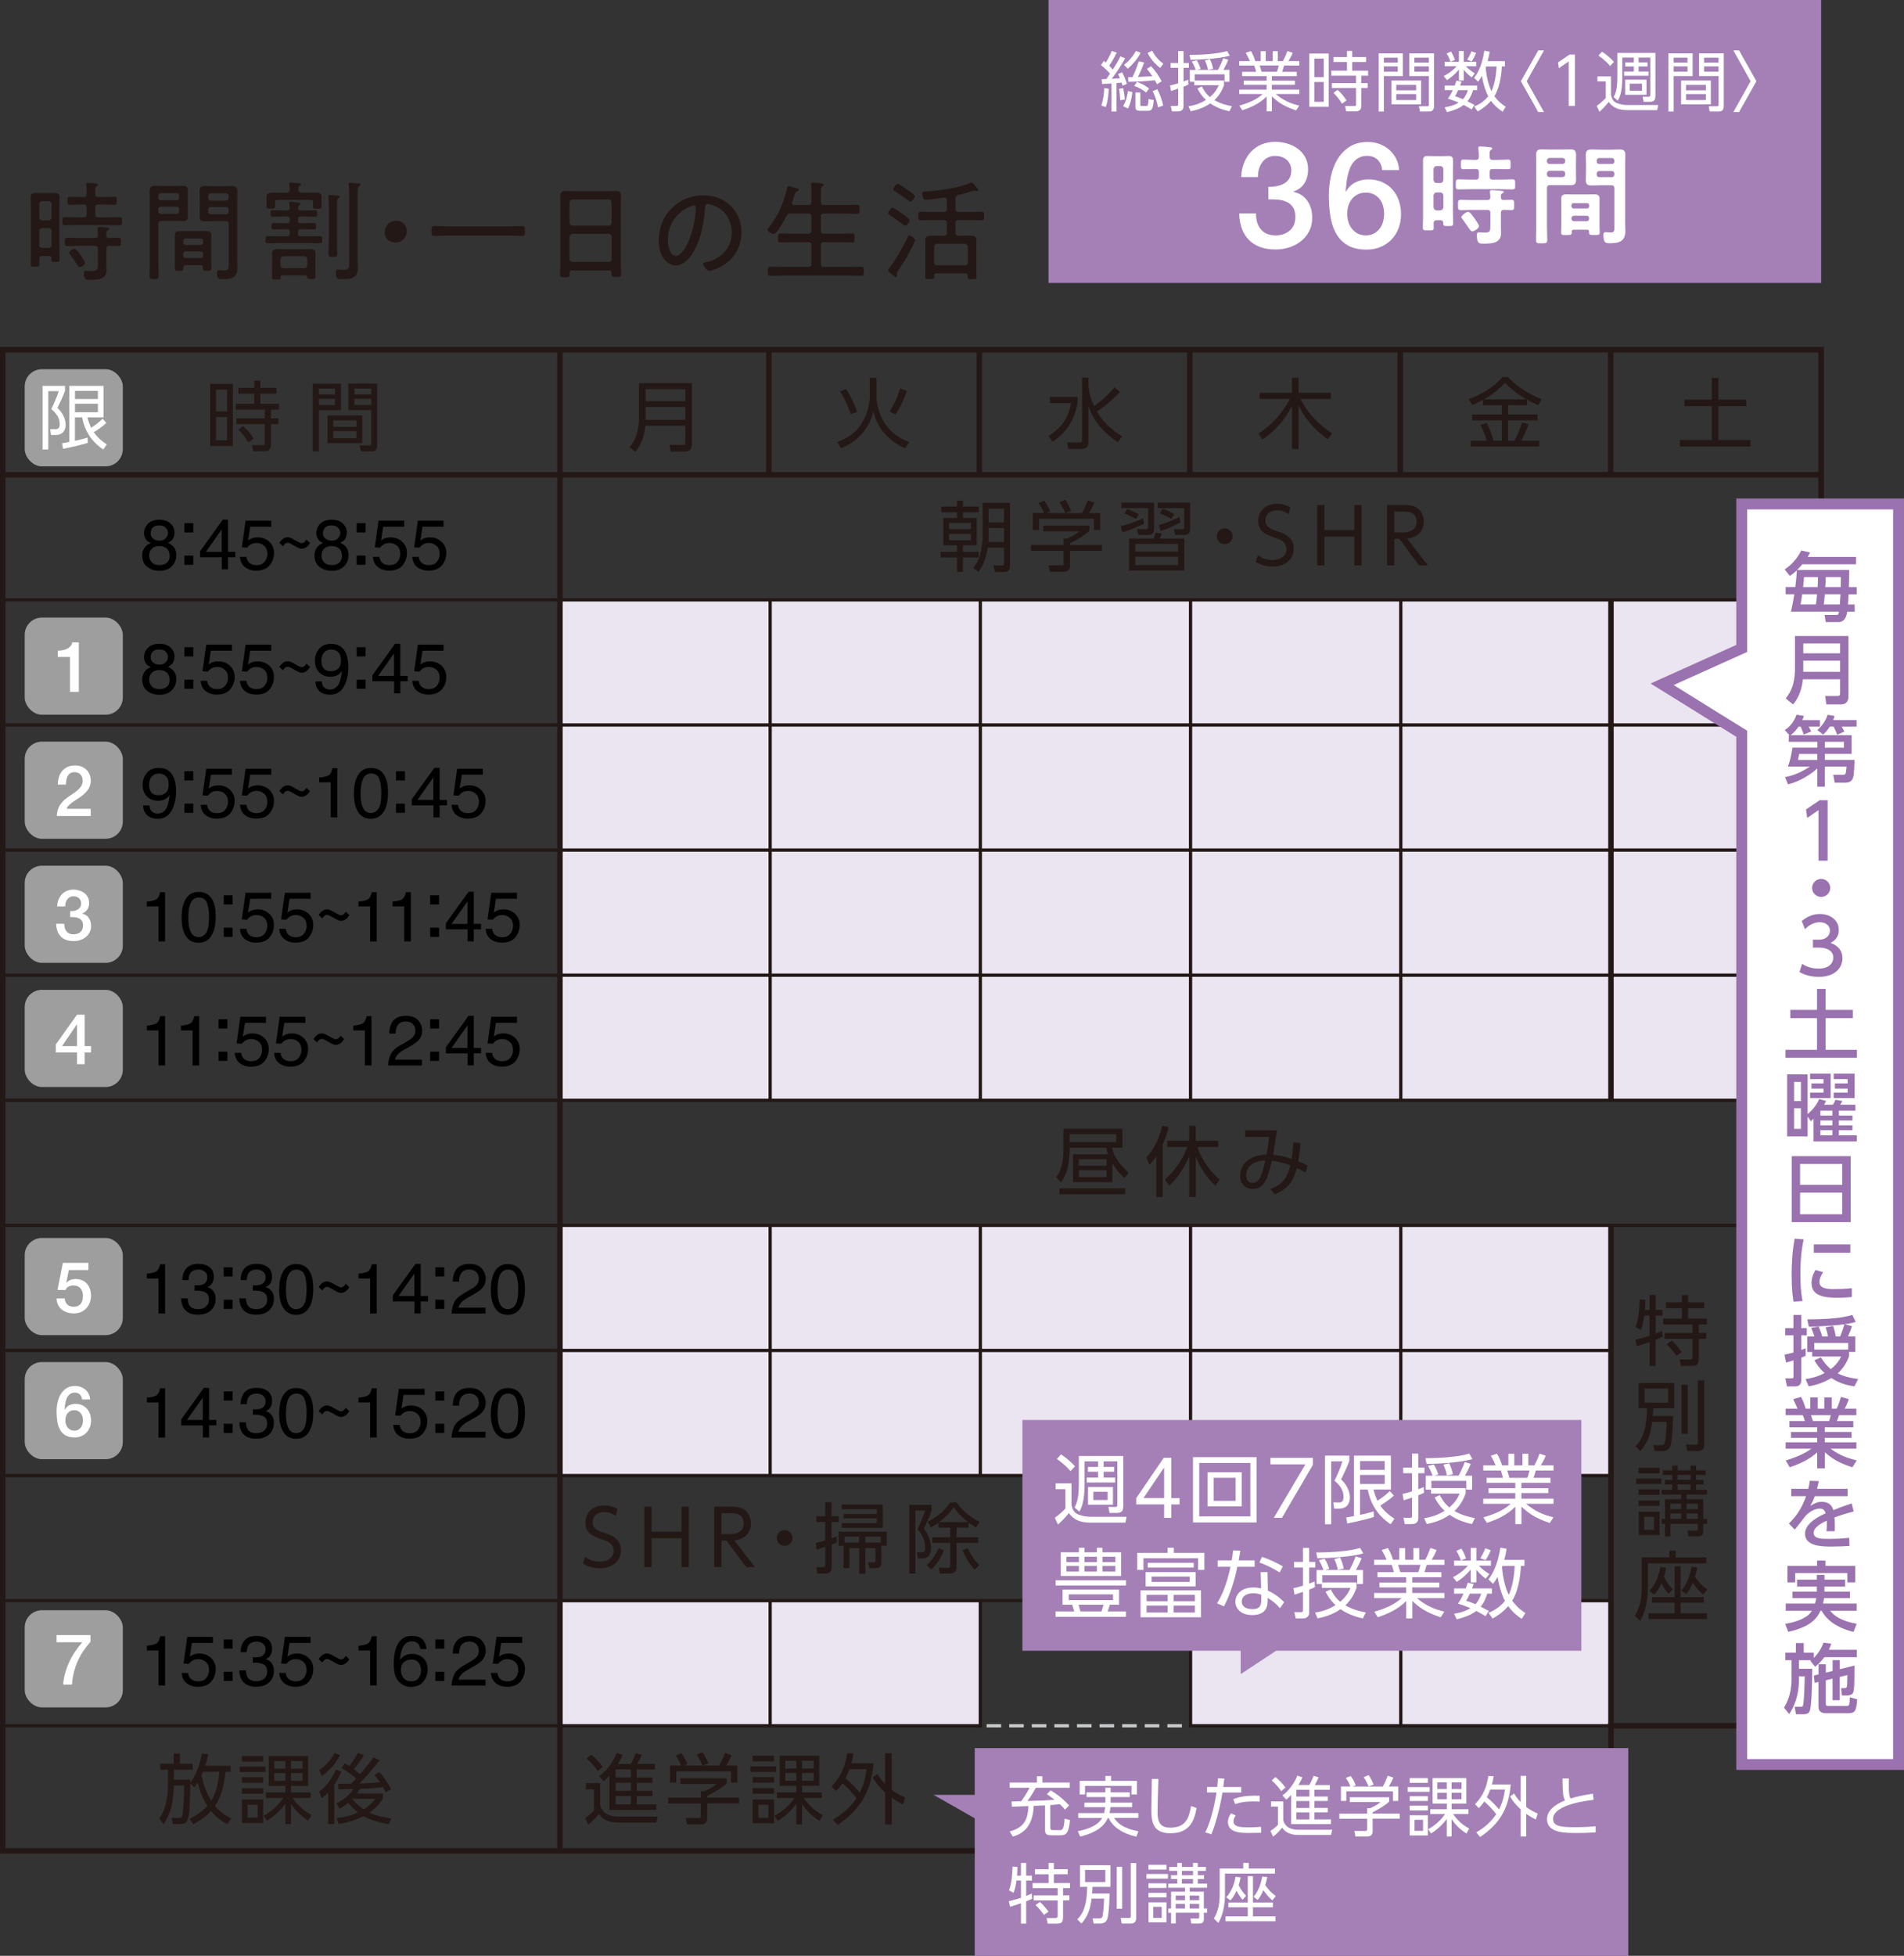 <svg xmlns="http://www.w3.org/2000/svg" id="_&#x30EC;&#x30A4;&#x30E4;&#x30FC;_2" data-name="&#x30EC;&#x30A4;&#x30E4;&#x30FC;_2" viewBox="0 0 443.25 455.08"><rect x="0" y="0" width="443.25" height="455.08" fill="#333333" stroke="none"/><defs><style>      .cls-1 {        stroke-width: 1.27px;      }      .cls-1, .cls-2, .cls-3, .cls-4, .cls-5 {        stroke-miterlimit: 10;      }      .cls-1, .cls-2, .cls-3, .cls-5 {        fill: none;      }      .cls-1, .cls-5 {        stroke: #231815;      }      .cls-6 {        fill: #231815;      }      .cls-2 {        stroke-dasharray: 2.63 2.63;      }      .cls-2, .cls-3 {        stroke: #c8c9ca;        stroke-linecap: square;      }      .cls-2, .cls-3, .cls-5 {        stroke-width: .76px;      }      .cls-7, .cls-4 {        fill: #fff;      }      .cls-8 {        fill: #a480b7;      }      .cls-9 {        fill: #ebe5f1;      }      .cls-10 {        fill: #9a72af;      }      .cls-4 {        stroke: #9a72af;        stroke-width: 2.53px;      }      .cls-11 {        fill: #9e9e9f;      }    </style></defs><g id="_&#x5185;&#x5BB9;" data-name="&#x5185;&#x5BB9;"><g><g><line class="cls-3" x1="278.66" y1="401.56" x2="277.4" y2="401.56"></line><line class="cls-2" x1="274.77" y1="401.56" x2="228.76" y2="401.56"></line><line class="cls-3" x1="227.45" y1="401.56" x2="226.18" y2="401.56"></line></g><rect class="cls-9" x="130.35" y="139.58" width="244.68" height="116.43"></rect><rect class="cls-9" x="375.03" y="139.58" width="48.94" height="116.43" transform="translate(799 395.6) rotate(180)"></rect><rect class="cls-9" x="130.35" y="285.12" width="244.68" height="58.21"></rect><rect class="cls-9" x="130.35" y="372.45" width="97.87" height="29.1"></rect><rect class="cls-9" x="277.16" y="372.45" width="97.87" height="29.1"></rect><polygon class="cls-1" points="375.03 401.56 375.03 430.67 .63 430.67 .63 81.37 423.97 81.37 423.97 401.56 375.03 401.56"></polygon><line class="cls-1" x1="423.97" y1="81.37" x2="423.97" y2="401.56"></line><line class="cls-1" x1="130.35" y1="81.37" x2="130.35" y2="430.67"></line><line class="cls-1" x1="178.99" y1="81.37" x2="178.99" y2="110.47"></line><line class="cls-1" x1="227.99" y1="81.37" x2="227.99" y2="110.47"></line><line class="cls-1" x1="276.98" y1="81.37" x2="276.98" y2="110.47"></line><line class="cls-1" x1="325.98" y1="81.37" x2="325.98" y2="110.47"></line><line class="cls-1" x1="374.97" y1="81.37" x2="374.97" y2="110.47"></line><line class="cls-5" x1="179.29" y1="372.45" x2="179.29" y2="401.56"></line><line class="cls-5" x1="326.1" y1="372.45" x2="326.1" y2="401.56"></line><line class="cls-5" x1="179.29" y1="139.58" x2="179.29" y2="256.02"></line><line class="cls-5" x1="228.22" y1="139.58" x2="228.22" y2="256.02"></line><line class="cls-5" x1="277.16" y1="139.58" x2="277.16" y2="256.02"></line><line class="cls-5" x1="326.1" y1="139.58" x2="326.1" y2="256.02"></line><line class="cls-1" x1="375.03" y1="139.58" x2="375.03" y2="256.02"></line><line class="cls-5" x1="179.29" y1="285.12" x2="179.29" y2="343.35"></line><line class="cls-5" x1="228.22" y1="285.12" x2="228.22" y2="343.35"></line><line class="cls-5" x1="277.16" y1="285.12" x2="277.16" y2="343.35"></line><line class="cls-5" x1="326.1" y1="285.12" x2="326.1" y2="343.35"></line><line class="cls-1" x1="375.03" y1="285.12" x2="375.03" y2="401.56"></line><g><path class="cls-6" d="M139.73,414.92v5.16c.18.64.75,2.6,4.18,2.6h9.21l-.32,1.41h-8.92c-3.1,0-4.07-1.46-4.44-2-.89,1.1-1.48,1.68-2.5,2.48l-.71-1.57c.68-.45,1.23-.86,2.05-1.68v-4.98h-1.89v-1.43h3.35ZM139.15,412.1c-.66-1-1.53-2.02-2.6-2.91l1.04-.94c.86.68,1.68,1.45,2.75,2.87l-1.18.98ZM146.83,410.44c.63-1,1.02-2.09,1.18-2.5l1.37.38c-.27.77-.59,1.35-1.04,2.12h4.12v1.29h-4.23v1.87h3.68v1.21h-3.68v1.89h3.68v1.21h-3.68v1.95h4.53v1.27h-10.88v-7.96c-.63.7-.95.96-1.36,1.29l-1.02-1.18c1.78-1.25,3.3-3.45,4.07-5.41l1.37.48c-.18.43-.38.89-1.07,2.09h2.94ZM146.89,411.72h-3.57v1.87h3.57v-1.87ZM146.89,414.81h-3.57v1.89h3.57v-1.89ZM146.89,417.91h-3.57v1.95h3.57v-1.95Z"></path><path class="cls-6" d="M169.17,414.97c-1.43,1.27-3.05,2.18-4.53,2.91v.38h7.42v1.37h-7.42v3.52c0,1.18-.93,1.37-1.46,1.37h-3.25l-.29-1.53,2.91.02c.55,0,.59-.14.59-.55v-2.82h-7.6v-1.37h7.6v-1.48h.77c.41-.16,1.84-.75,2.89-1.69h-8.39v-1.32h10.76v1.21ZM167.44,410.83c.55-.96,1.19-2.57,1.34-2.95l1.55.52c-.36.84-.8,1.68-1.27,2.43h2.59v3.94h-1.46v-2.62h-12.76v2.62h-1.46v-3.94h2.59c-.36-1.04-.95-1.93-1.23-2.36l1.32-.52c.71.95,1.12,1.86,1.37,2.53l-.89.34h8.31ZM163.54,410.81c-.32-.78-.82-1.73-1.36-2.53l1.37-.55c.73,1.07,1.23,2.28,1.36,2.6l-1.37.48Z"></path><path class="cls-6" d="M180.7,411.01v1.29h-6v-1.29h6ZM180.2,408.53v1.3h-4.98v-1.3h4.98ZM180.2,413.51v1.29h-4.98v-1.29h4.98ZM180.2,416.08v1.3h-4.98v-1.3h4.98ZM180.2,418.72v5.51h-4.98v-5.51h4.98ZM178.9,419.95h-2.36v3.02h2.36v-3.02ZM190.76,423.69c-1.71-1.1-2.93-2.28-4.05-3.94v4.76h-1.32v-4.82c-1.1,1.53-2.55,2.87-4.3,4l-.8-1.16c2.32-1.32,3.59-2.69,4.66-4.17h-4.09v-1.3h4.53v-1.53h-3.89v-6.99h9.22v6.99h-4.01v1.53h4.6v1.3h-4.21c.7,1,2.02,2.71,4.43,3.98l-.77,1.35ZM185.39,409.71h-2.59v1.8h2.59v-1.8ZM185.39,412.54h-2.59v1.8h2.59v-1.8ZM189.43,409.71h-2.71v1.8h2.71v-1.8ZM189.43,412.54h-2.71v1.8h2.71v-1.8Z"></path><path class="cls-6" d="M193.58,415.68c2.28-2.37,3.16-4.71,3.66-7.73l1.45.07c-.18,1.04-.28,1.61-.48,2.25h5.14c-.52,6.48-2.94,10.72-8.37,14.38l-1.07-1.25c2.66-1.57,4.27-3.19,5.48-4.99-.79-1.07-1.96-2.36-3.26-3.48-.61.91-1.11,1.41-1.5,1.82l-1.03-1.07ZM197.76,411.65c-.22.61-.45,1.16-.95,2.12,1.62,1.3,3.02,2.94,3.34,3.34.7-1.39,1.27-2.98,1.61-5.46h-4ZM210.21,419.84c-.68-.32-1.44-.69-2.62-1.53v6.21h-1.53v-7.44c-1.91-1.75-2.62-3.03-2.91-3.51l1.1-.82c.36.59.84,1.37,1.8,2.36v-7.15h1.53v8.51c1.32.98,2.43,1.48,3.14,1.78l-.52,1.61Z"></path></g><line class="cls-1" x1=".63" y1="110.47" x2="423.97" y2="110.47"></line><line class="cls-5" x1=".63" y1="139.58" x2="423.97" y2="139.58"></line><line class="cls-5" x1=".63" y1="168.69" x2="424.44" y2="168.69"></line><line class="cls-5" x1=".63" y1="197.8" x2="424.44" y2="197.8"></line><line class="cls-5" x1=".63" y1="226.91" x2="424.44" y2="226.91"></line><line class="cls-5" x1=".63" y1="256.02" x2="423.97" y2="256.02"></line><line class="cls-5" x1=".63" y1="285.12" x2="423.97" y2="285.12"></line><line class="cls-5" x1=".63" y1="314.23" x2="375.03" y2="314.23"></line><line class="cls-5" x1=".63" y1="343.34" x2="375.03" y2="343.34"></line><line class="cls-5" x1=".63" y1="372.45" x2="375.03" y2="372.45"></line><g><path class="cls-6" d="M384.02,304.79v-3.46h1.42v3.46h1.58v1.33h-1.58v4.18c.89-.36,1.15-.48,1.52-.66l.12,1.4c-.44.21-.87.43-1.65.73v6.05h-1.42v-5.53c-1.26.46-2.18.71-2.96.94l-.36-1.49c1.75-.43,2.69-.73,3.31-.92v-4.7h-1.22c-.14,1.03-.37,2.31-.8,3.33l-1.24-.65c.8-1.95.92-4.84.96-6.45l1.33.07c0,.51,0,1.21-.11,2.38h1.08ZM392.98,301.34v1.7h3.76v1.36h-3.76v2.41h4.38v1.36h-1.88v1.97h1.72v1.36h-1.72v4.31c0,1.83-.41,2-1.93,2h-2.25l-.28-1.51,2.27.02c.64,0,.74-.2.74-.78v-4.04h-6.52v-1.36h6.52v-1.97h-6.82v-1.36h4.34v-2.41h-3.7v-1.36h3.7v-1.7h1.44ZM390.28,315.47c-.89-1.3-1.72-2.13-2.29-2.68l1.2-.85c.9.8,1.86,1.98,2.32,2.64l-1.24.89Z"></path><path class="cls-6" d="M389.5,329.49c0,.59-.12,5.73-.65,7-.28.66-.74,1.15-2.04,1.15h-1.63l-.3-1.4,1.79.02c.6,0,.78-.14.92-.64.05-.23.34-1.75.43-4.77h-3.4c-.34,2.78-.99,4.78-2.75,6.79l-1.13-1.13c1.83-1.81,2.59-4.25,2.69-8.84h-1.97v-5.87h8.3v5.87h-4.89c-.02.51-.03,1.01-.11,1.82h4.75ZM388.35,323.09h-5.51v3.28h5.51v-3.28ZM392.92,322.23v11.38h-1.47v-11.38h1.47ZM396.73,321.2v14.99c0,1.03-.51,1.45-1.56,1.45h-2.38l-.26-1.52,2.25.02c.48,0,.48-.21.48-.62v-14.32h1.47Z"></path><path class="cls-6" d="M386.75,344.03v1.26h-5.85v-1.26h5.85ZM386.35,341.54v1.29h-4.89v-1.29h4.89ZM386.35,346.55v1.26h-4.89v-1.26h4.89ZM386.35,349.16v1.24h-4.89v-1.24h4.89ZM386.35,351.75v5.42h-4.87v-5.42h4.87ZM385.05,352.95h-2.3v3h2.3v-3ZM387.61,357.49v-2.92h-.78v-1.15h.78v-4.59h3.78v-1.06h-4.56v-1.12h2.46v-1.24h-1.7v-1.06h1.7v-1.15h-2.21v-1.07h2.21v-1.1h1.24v1.1h3.03v-1.1h1.29v1.1h2.22v1.07h-2.22v1.15h1.72v1.06h-1.72v1.24h2.54v1.12h-4.73v1.06h3.85v4.59h.89v1.15h-.89v1.65c0,.92-.32,1.28-1.31,1.28h-2.13l-.21-1.36,1.93.02c.44,0,.46-.14.46-.43v-1.15h-6.38v2.92h-1.26ZM391.38,349.88h-2.52v1.26h2.52v-1.26ZM391.38,352.15h-2.52v1.26h2.52v-1.26ZM393.56,343.18h-3.03v1.15h3.03v-1.15ZM393.56,345.4h-3.03v1.24h3.03v-1.24ZM395.24,349.88h-2.59v1.26h2.59v-1.26ZM395.24,352.15h-2.59v1.26h2.59v-1.26Z"></path><path class="cls-6" d="M390.1,360.85v1.54h7.13v1.38h-13.6v5.74c0,2.62-.49,5.42-1.79,7.66l-1.24-1.21c1.22-1.95,1.6-4.29,1.6-6.56v-7.02h6.42v-1.54h1.49ZM391.24,364.46v7.16h5.42v1.3h-5.42v2.46h6.12v1.33h-13.6v-1.33h6.08v-2.46h-5.28v-1.3h5.28v-7.16h1.4ZM388.42,370.86c-.3-.34-.99-1.13-1.63-2.45-.69,1.54-1.29,2.21-1.67,2.64l-1.13-.87c1.61-1.74,2.21-3.79,2.52-5.57l1.37.16c-.09.5-.18,1.1-.5,2.13.6,1.28,1.19,2,2.02,2.89l-.97,1.07ZM396.52,371.04c-1.03-.81-2.02-2.13-2.44-2.76-.62,1.54-1.19,2.23-1.54,2.66l-1.12-.85c1.63-1.86,2.16-4.45,2.36-5.53l1.36.16c-.11.53-.23,1.13-.55,2.18,1.29,1.9,2.39,2.62,2.87,2.94l-.94,1.2Z"></path></g><polyline class="cls-5" points=".63 401.56 228.22 401.56 228.22 372.45"></polyline><polyline class="cls-5" points="382.12 401.56 277.16 401.56 277.16 372.45"></polyline><g><path class="cls-6" d="M143.34,352.72c-.82-.59-1.66-.89-2.66-.89-1.57,0-2.73.91-2.73,2.37s1.18,1.96,2.62,2.44c1.86.61,3.98,1.37,3.98,4.12,0,2.28-1.75,4.15-4.93,4.15-1.46,0-2.71-.34-3.92-1.12l.5-1.52c1.02.73,2.09,1.11,3.36,1.11,1.62,0,3.3-.77,3.3-2.52,0-1.39-1.05-2.11-2.05-2.44-2.8-.98-4.53-1.57-4.53-4.16,0-2.41,1.87-3.98,4.35-3.98,1.14,0,2.14.29,3.14.84l-.43,1.59Z"></path><path class="cls-6" d="M158.66,356.39v-5.82h1.68v14.06h-1.68v-6.71h-6.98v6.71h-1.68v-14.06h1.68v5.82h6.98Z"></path><path class="cls-6" d="M170.13,350.58c1.1,0,1.96.05,2.75.46,1.68.89,1.93,2.5,1.93,3.45,0,2.41-1.71,3.69-3.84,3.96l4.8,6.19h-2.05l-4.6-6.17h-1.16v6.17h-1.68v-14.06h3.85ZM167.95,352.11v4.85h1.87c.87,0,3.32-.09,3.32-2.48s-2.09-2.38-3.3-2.38h-1.89Z"></path><path class="cls-6" d="M184.5,357.86c0,.98-.8,1.84-1.84,1.84s-1.84-.84-1.84-1.84.84-1.84,1.84-1.84,1.84.84,1.84,1.84Z"></path><path class="cls-6" d="M194.83,358.91c-.57.23-.87.36-1.23.48v5.19c0,.36,0,1.57-1.5,1.57h-1.86l-.18-1.52,1.45.02c.36,0,.62-.03.62-.55v-4.17c-1.16.39-1.53.5-2.02.64l-.2-1.52c1.02-.27,1.57-.43,2.21-.63v-4.28h-2.07v-1.34h2.07v-3.26h1.46v3.26h1.68v1.34h-1.68v3.8c.73-.27.84-.3,1.2-.43l.03,1.39ZM195.21,359.66v-3.26h11.22v3.26h-1.23v3.98c0,1.19-.82,1.23-1.5,1.23h-1.3l-.27-1.34,1.25.02c.38,0,.43-.13.43-.48v-2.85h-2.37v5.96h-1.41v-5.96h-2.28v4.66h-1.37v-5.21h-1.16ZM205.53,355.5h-9.58v-1.11h8.17v-1.09h-7.73v-1.04h7.73v-1.07h-8.17v-1.1h9.58v5.41ZM196.6,358.94h3.43v-1.41h-3.43v1.41ZM201.43,357.54v1.41h3.62v-1.41h-3.62Z"></path><path class="cls-6" d="M216.87,350.15v1.23c-.16.61-.32,1.18-1.8,4.34,1.05,1.23,1.66,2.87,1.66,4.48,0,.94-.27,2.41-2.01,2.41h-1.02l-.22-1.45,1.02.04c.68.02.87-.36.87-1.05,0-1.73-.63-3.07-1.78-4.34.87-1.8.91-1.91,1.78-4.35h-2.27v14.68h-1.41v-15.99h5.17ZM215.74,364.24c1.7-1.59,2.53-3.44,2.78-4.03l1.23.55c-1.02,2.5-2.23,3.76-2.92,4.44l-1.09-.96ZM215.97,354.11c1.82-.95,3.98-2.44,5.24-4.53h1.46c1.09,1.5,2.55,3.1,5.35,4.53l-.8,1.3c-.46-.27-.93-.52-1.75-1.14v1.18h-2.78v2.25h5.05v1.3h-5.05v5.62c0,.59-.13,1.52-1.61,1.52h-2.27l-.25-1.35,2.12.02c.44,0,.52-.13.52-.48v-5.32h-4.17v-1.3h4.17v-2.25h-2.73v-1.16c-.7.52-1.27.84-1.78,1.12l-.73-1.3ZM225.38,354.18c-1.98-1.57-2.77-2.62-3.34-3.48-1.25,1.82-2.71,2.94-3.43,3.48h6.76ZM225.29,360.23c.68,1.53,1.43,2.64,2.71,3.98l-1.1,1.02c-1.5-1.59-2.36-3.37-2.84-4.5l1.23-.5Z"></path></g><path class="cls-6" d="M161.09,103.38c0,.89-.36,1.7-1.7,1.7h-3.26l-.25-1.57,3.1.02c.46,0,.57-.18.57-.61v-3.86h-9.33c-.23,2.8-1.21,4.84-2.32,6.07l-1.36-1.05c.84-1.05,2.21-2.77,2.21-7.07v-7.87h12.33v14.24ZM150.3,90.54v2.82h9.26v-2.82h-9.26ZM150.3,94.71v2.98h9.26v-2.98h-9.26Z"></path><path class="cls-6" d="M204.03,87.91v4.23c0,2.32.93,5.12,2.41,7.01,1.86,2.41,4.26,3.34,5.24,3.71l-.98,1.46c-1.21-.55-6.05-2.77-7.4-8.62-1.27,5.94-6.31,8.12-7.49,8.62l-.89-1.46c1.03-.41,3.57-1.41,5.17-3.59,1.84-2.46,2.39-5.33,2.39-7.19v-4.17h1.55ZM196.93,90.49c1.41,2,2.43,4.8,2.64,5.37l-1.52.54c-.46-1.46-1.5-3.91-2.48-5.28l1.35-.63ZM211.12,90.96c-.59,1.68-1.41,3.71-2.69,5.51l-1.3-.73c1.14-1.86,1.82-3.36,2.41-5.35l1.59.57Z"></path><path class="cls-6" d="M250.86,92.35v1.39c-.27,1.5-1.18,6.1-5.83,9.06l-.93-1.34c2.75-1.78,4.53-3.78,5.23-7.67h-4.89v-1.45h6.42ZM260.25,102.93c-1.62-1.09-5.53-3.94-6.85-8.53v8.35c0,.98-.27,1.71-1.7,1.71h-3l-.29-1.52h2.89c.59,0,.61-.25.61-.55v-14.51h1.48v1.89c0,.55.23,2.37,1.34,4.73,1.75-1.27,3.33-2.73,4.73-4.37l1.28,1.07c-1.98,2.09-4.03,3.68-5.37,4.57,1.77,3.12,4.48,4.89,5.84,5.74l-.96,1.41Z"></path><path class="cls-6" d="M309.13,102.27c-2.36-1.75-4.98-4.12-6.83-7.94v10.14h-1.52v-10.05c-1.55,3.2-3.98,5.85-6.89,7.87l-.93-1.41c4.55-2.77,6.89-7.21,7.33-8.06h-7.05v-1.43h7.53v-3.48h1.52v3.48h7.51v1.43h-7.05c2.02,3.92,4.6,6.15,7.35,8.01l-.98,1.45Z"></path><path class="cls-6" d="M355.47,94.28h-4.41v2.17h6.89v1.36h-6.89v4.73h1.52c.8-1.48,1.53-3.53,1.77-4.21l1.5.39c-.48,1.34-1.18,2.96-1.7,3.82h4.16v1.34h-15.91v-1.34h3.73c-.48-1.53-.87-2.44-1.46-3.68l1.43-.46c.68,1.3,1.3,3.03,1.61,4.14h1.91v-4.73h-6.92v-1.36h6.92v-2.17h-4.41v-1.21c-1.25.66-1.84.91-2.46,1.19l-.84-1.41c2.69-.91,5.8-2.66,7.87-5.12h1.29c1.75,1.98,4.75,4,7.85,5.16l-.82,1.39c-.77-.32-1.57-.68-2.6-1.29v1.29ZM355.35,92.92c-1.84-1.04-3.5-2.34-4.98-3.84-1.55,1.62-2.93,2.73-4.91,3.84h9.88Z"></path><path class="cls-6" d="M400.05,87.92v5.07h6.49v1.52h-6.49v7.87h7.46v1.52h-16.45v-1.52h7.46v-7.87h-6.37v-1.52h6.37v-5.07h1.53Z"></path><g><path class="cls-6" d="M227.86,119.2h-3.69v1.34h3.21v6.33h-3.21v1.53h3.69v1.32h-3.69v3.35h-1.37v-3.35h-3.85v-1.32h3.85v-1.53h-3.19v-6.33h3.19v-1.34h-3.68v-1.32h3.68v-1.39h1.37v1.39h3.69v1.32ZM226.03,121.69h-5.08v1.43h5.08v-1.43ZM226.03,124.23h-5.08v1.46h5.08v-1.46ZM235.11,131.51c0,.8-.03,1.57-1.35,1.57h-2.18l-.27-1.52,1.95.02c.34,0,.48-.02.48-.44v-3.71h-3.78c-.38,2.57-1.37,4.66-2.16,5.66l-1.21-.95c.44-.61,1.16-1.55,1.6-3.18.34-1.28.57-2.85.57-3.98v-7.98h6.35v14.51ZM233.73,122.87h-3.59v2.23c0,.41,0,.46-.03,1.02h3.62v-3.25ZM233.73,118.38h-3.59v3.19h3.59v-3.19Z"></path><path class="cls-6" d="M253.63,123.51c-1.43,1.27-3.05,2.17-4.53,2.91v.38h7.42v1.37h-7.42v3.51c0,1.18-.93,1.37-1.46,1.37h-3.25l-.29-1.53,2.91.02c.55,0,.59-.14.59-.55v-2.82h-7.6v-1.37h7.6v-1.48h.77c.41-.16,1.84-.75,2.89-1.7h-8.39v-1.32h10.76v1.21ZM251.9,119.37c.55-.96,1.19-2.57,1.34-2.94l1.55.52c-.36.84-.8,1.68-1.27,2.43h2.59v3.94h-1.46v-2.62h-12.76v2.62h-1.46v-3.94h2.59c-.36-1.04-.95-1.93-1.23-2.36l1.32-.52c.71.94,1.12,1.85,1.37,2.53l-.89.34h8.31ZM247.99,119.36c-.32-.79-.82-1.73-1.36-2.53l1.37-.55c.73,1.07,1.23,2.28,1.36,2.6l-1.37.48Z"></path><path class="cls-6" d="M260.9,122.46c1.46-.38,3.6-1.07,5.26-1.89l.16,1.3c-1.41.71-3.76,1.59-5.01,2.02l-.41-1.43ZM268.66,116.95v6.17c0,1.34-1.02,1.34-1.48,1.34h-2.16l-.28-1.35,2.09.02c.39,0,.45-.22.45-.45v-4.46h-6.23v-1.27h7.62ZM264.45,120.78c-.8-.5-1.8-.94-2.68-1.27l.64-1.07c.34.13,1.55.54,2.68,1.21l-.64,1.12ZM275.72,132.74h-12.88v-7.42h5.71c.05-.14.34-.84.46-1.36l1.46.16c-.16.46-.2.55-.46,1.2h5.71v7.42ZM274.26,126.56h-9.97v1.78h9.97v-1.78ZM274.26,129.53h-9.97v1.96h9.97v-1.96ZM269.51,116.95h7.55v6.1c0,.64-.14,1.41-1.32,1.41h-2.14l-.34-1.35,2.09.02c.3,0,.32-.2.32-.46v-4.44h-6.16v-1.27ZM269.78,122.17c1.39-.36,3.59-1.25,4.83-1.89l.18,1.29c-1.07.59-3.18,1.55-4.6,2l-.41-1.39ZM272.69,120.75c-.61-.39-1.6-.91-2.69-1.27l.63-1.07c1.12.3,2.27.91,2.75,1.21l-.68,1.12Z"></path><path class="cls-6" d="M286.96,124.78c0,.98-.8,1.84-1.84,1.84s-1.84-.84-1.84-1.84.84-1.84,1.84-1.84,1.84.84,1.84,1.84Z"></path><path class="cls-6" d="M299.97,119.64c-.82-.59-1.66-.89-2.66-.89-1.57,0-2.73.91-2.73,2.37s1.18,1.96,2.62,2.44c1.86.61,3.98,1.37,3.98,4.12,0,2.28-1.75,4.16-4.93,4.16-1.46,0-2.71-.34-3.92-1.12l.5-1.52c1.02.73,2.09,1.11,3.36,1.11,1.62,0,3.3-.77,3.3-2.52,0-1.39-1.05-2.11-2.05-2.44-2.8-.98-4.53-1.57-4.53-4.16,0-2.41,1.87-3.98,4.35-3.98,1.14,0,2.14.29,3.14.84l-.43,1.59Z"></path><path class="cls-6" d="M315.29,123.32v-5.82h1.68v14.06h-1.68v-6.71h-6.98v6.71h-1.68v-14.06h1.68v5.82h6.98Z"></path><path class="cls-6" d="M326.76,117.5c1.1,0,1.96.05,2.75.46,1.68.89,1.93,2.5,1.93,3.44,0,2.41-1.71,3.69-3.84,3.96l4.8,6.19h-2.05l-4.6-6.17h-1.16v6.17h-1.68v-14.06h3.85ZM324.58,119.04v4.85h1.87c.87,0,3.32-.09,3.32-2.48s-2.09-2.37-3.3-2.37h-1.89Z"></path></g><g><path class="cls-6" d="M258.95,275.06h-9.17v-6.49h8.17c-.21-.57-.32-1.05-.43-1.53h-8.51v.46c0,2.25-.32,5.34-2.02,7.62l-1.12-1.21c.63-.89,1.7-2.39,1.7-6.44v-4.83h13.72v4.41h-2.43c.34,1.35,1,3.26,3.89,5.82l-.96,1.23c-1.66-1.48-2.37-2.68-2.84-3.43v4.41ZM261.94,277.88h-15.31v-1.37h15.31v1.37ZM259.86,263.89h-10.85v1.86h10.85v-1.86ZM257.61,269.72h-6.46v1.52h6.46v-1.52ZM257.61,272.29h-6.46v1.61h6.46v-1.61Z"></path><path class="cls-6" d="M270.67,278.52h-1.48v-9.48c-.77,1.14-1.14,1.53-1.59,1.98l-.75-1.68c2.14-2.25,3.25-5.26,3.68-7.4l1.5.27c-.28,1.35-.64,2.5-1.35,4.07v12.24ZM271.17,274.47c2.36-2.05,4.14-4.67,5.24-7.6h-4.67v-1.43h5.1v-3.5h1.52v3.5h5.23v1.43h-4.83c.64,2.05,2.19,5.01,5.16,7.57l-.96,1.48c-2.05-1.87-3.6-4.23-4.58-6.82v9.42h-1.52v-9.51c-1.11,2.69-2.57,4.92-4.64,6.87l-1.04-1.41Z"></path><path class="cls-6" d="M295.76,276.65c3.07-1.11,4-2.89,4.62-5.48-1.16-.44-2.68-.91-4.28-1.05-.96,3.98-1.75,6.53-4.44,6.53-1.71,0-2.96-1.14-2.96-3.05,0-.87.32-4.71,6.16-4.94.25-1.29.48-2.87.59-4.14l-5.58.05v-1.55h7.38c-.23,1.78-.28,2.17-.87,5.69,1.5.13,2.67.41,4.3.95.27-1.75.36-3.02.39-3.84l1.7.12c-.13,1.29-.27,2.84-.54,4.27.05.02,1.09.41,2.19,1.02l-.53,1.61c-.8-.48-1.11-.64-2-1.04-.43,1.75-1.34,4.73-5.14,6.08l-.98-1.23ZM292,270.56c-1.16.57-1.89,1.73-1.89,2.94,0,.34.09,1.73,1.44,1.73,1.61,0,2.09-1.34,3.04-5.21-1.05.04-1.8.14-2.59.54Z"></path></g><g><path d="M34.17,125.74c-.42-.43-.64-.99-.64-1.67,0-.86.31-1.59.93-2.21.62-.62,1.5-.92,2.64-.92s1.97.29,2.59.87c.63.58.94,1.26.94,2.04,0,.72-.18,1.3-.55,1.74-.2.25-.52.5-.95.74.48.22.86.47,1.13.75.51.54.77,1.23.77,2.09,0,1.01-.34,1.87-1.02,2.58-.68.71-1.64,1.06-2.89,1.06-1.12,0-2.07-.3-2.84-.91-.78-.61-1.16-1.49-1.16-2.65,0-.68.17-1.27.5-1.76.33-.49.83-.87,1.48-1.14-.4-.17-.72-.37-.94-.6ZM38.84,130.95c.44-.36.66-.9.66-1.62s-.23-1.31-.68-1.7c-.45-.39-1.04-.58-1.75-.58s-1.26.2-1.69.59c-.43.4-.65.94-.65,1.64,0,.6.2,1.12.6,1.56.4.43,1.02.65,1.85.65.67,0,1.23-.18,1.67-.54ZM38.57,125.26c.36-.36.54-.78.54-1.28,0-.43-.17-.82-.51-1.18-.34-.36-.86-.54-1.56-.54s-1.2.18-1.51.54c-.31.36-.46.78-.46,1.27,0,.54.2.97.6,1.27.4.31.87.46,1.42.46.64,0,1.13-.18,1.49-.54Z"></path><path d="M45,121.74v2.14h-2.07v-2.14h2.07ZM45,129.28v2.14h-2.07v-2.14h2.07Z"></path><path d="M51.64,132.48v-2.82h-5.05v-1.41l5.27-7.32h1.22v7.47h1.7v1.26h-1.7v2.82h-1.45ZM51.62,128.41v-5.23l-3.69,5.23h3.69Z"></path><path d="M57.37,129.55c.1.83.48,1.39,1.15,1.71.34.16.74.24,1.19.24.86,0,1.49-.27,1.91-.82s.62-1.15.62-1.82c0-.8-.25-1.43-.74-1.86-.49-.44-1.08-.66-1.76-.66-.5,0-.92.1-1.28.29-.36.19-.66.46-.91.8l-1.25-.07.87-6.2h5.98v1.4h-4.9l-.49,3.2c.27-.21.52-.36.76-.46.43-.18.92-.26,1.49-.26,1.06,0,1.95.34,2.68,1.02s1.1,1.54,1.1,2.59-.34,2.05-1.01,2.88-1.74,1.25-3.22,1.25c-.94,0-1.77-.26-2.49-.79-.72-.53-1.12-1.34-1.21-2.43h1.5Z"></path><path d="M72.17,126.37c-.26.4-.89,1.31-1.92,1.31-.51,0-.84-.18-1.89-.79-.94-.53-1.04-.59-1.4-.59-.41,0-.66.18-1.1.82l-.82-.79c.26-.4.89-1.32,1.92-1.32.51,0,.92.23,1.42.51,1.38.77,1.53.87,1.86.87.43,0,.67-.2,1.12-.82l.82.79Z"></path><path d="M74.28,125.74c-.42-.43-.64-.99-.64-1.67,0-.86.31-1.59.93-2.21.62-.62,1.5-.92,2.64-.92s1.97.29,2.59.87c.63.58.94,1.26.94,2.04,0,.72-.18,1.3-.55,1.74-.2.25-.52.5-.95.74.48.22.86.47,1.13.75.51.54.77,1.23.77,2.09,0,1.01-.34,1.87-1.02,2.58-.68.71-1.64,1.06-2.89,1.06-1.12,0-2.07-.3-2.84-.91-.78-.61-1.16-1.49-1.16-2.65,0-.68.17-1.27.5-1.76.33-.49.83-.87,1.48-1.14-.4-.17-.72-.37-.94-.6ZM78.95,130.95c.44-.36.66-.9.66-1.62s-.23-1.31-.68-1.7c-.45-.39-1.04-.58-1.75-.58s-1.26.2-1.69.59c-.43.4-.65.94-.65,1.64,0,.6.2,1.12.6,1.56.4.43,1.02.65,1.85.65.67,0,1.23-.18,1.67-.54ZM78.68,125.26c.36-.36.54-.78.54-1.28,0-.43-.17-.82-.51-1.18-.34-.36-.86-.54-1.56-.54s-1.2.18-1.51.54c-.31.36-.46.78-.46,1.27,0,.54.2.97.6,1.27.4.31.87.46,1.42.46.64,0,1.13-.18,1.49-.54Z"></path><path d="M85.11,121.74v2.14h-2.07v-2.14h2.07ZM85.11,129.28v2.14h-2.07v-2.14h2.07Z"></path><path d="M88.32,129.55c.1.83.48,1.39,1.15,1.71.34.16.74.24,1.19.24.86,0,1.49-.27,1.91-.82s.62-1.15.62-1.82c0-.8-.25-1.43-.74-1.86-.49-.44-1.08-.66-1.76-.66-.5,0-.92.1-1.28.29-.36.19-.66.46-.91.8l-1.25-.07.87-6.2h5.98v1.4h-4.9l-.49,3.2c.27-.21.52-.36.76-.46.43-.18.92-.26,1.49-.26,1.06,0,1.95.34,2.68,1.02s1.1,1.54,1.1,2.59-.34,2.05-1.01,2.88-1.74,1.25-3.22,1.25c-.94,0-1.77-.26-2.49-.79-.72-.53-1.12-1.34-1.21-2.43h1.5Z"></path><path d="M97.48,129.55c.1.83.48,1.39,1.15,1.71.34.16.74.24,1.19.24.86,0,1.49-.27,1.91-.82s.62-1.15.62-1.82c0-.8-.25-1.43-.74-1.86-.49-.44-1.08-.66-1.76-.66-.5,0-.92.1-1.28.29-.36.19-.66.46-.91.8l-1.25-.07.87-6.2h5.98v1.4h-4.9l-.49,3.2c.27-.21.52-.36.76-.46.43-.18.92-.26,1.49-.26,1.06,0,1.95.34,2.68,1.02s1.1,1.54,1.1,2.59-.34,2.05-1.01,2.88-1.74,1.25-3.22,1.25c-.94,0-1.77-.26-2.49-.79-.72-.53-1.12-1.34-1.21-2.43h1.5Z"></path><path d="M34.17,154.6c-.42-.43-.64-.99-.64-1.67,0-.86.31-1.59.93-2.21.62-.62,1.5-.92,2.64-.92s1.97.29,2.59.87c.63.58.94,1.26.94,2.04,0,.72-.18,1.3-.55,1.74-.2.25-.52.5-.95.74.48.22.86.47,1.13.75.51.54.77,1.23.77,2.09,0,1.01-.34,1.87-1.02,2.58-.68.71-1.64,1.06-2.89,1.06-1.12,0-2.07-.3-2.84-.91-.78-.61-1.16-1.49-1.16-2.65,0-.68.17-1.27.5-1.76.33-.49.83-.87,1.48-1.14-.4-.17-.72-.37-.94-.6ZM38.84,159.81c.44-.36.66-.9.66-1.62s-.23-1.31-.68-1.7c-.45-.39-1.04-.58-1.75-.58s-1.26.2-1.69.59c-.43.4-.65.94-.65,1.64,0,.6.2,1.12.6,1.56.4.43,1.02.65,1.85.65.67,0,1.23-.18,1.67-.54ZM38.57,154.11c.36-.36.54-.78.54-1.28,0-.43-.17-.82-.51-1.18-.34-.36-.86-.54-1.56-.54s-1.2.18-1.51.54c-.31.36-.46.78-.46,1.27,0,.54.2.97.6,1.27.4.31.87.46,1.42.46.64,0,1.13-.18,1.49-.54Z"></path><path d="M45,150.6v2.14h-2.07v-2.14h2.07ZM45,158.14v2.14h-2.07v-2.14h2.07Z"></path><path d="M48.21,158.4c.1.83.48,1.39,1.15,1.71.34.16.74.24,1.19.24.86,0,1.49-.27,1.91-.82s.62-1.15.62-1.82c0-.8-.25-1.43-.74-1.86-.49-.44-1.08-.66-1.76-.66-.5,0-.92.1-1.28.29-.36.19-.66.46-.91.8l-1.25-.07.87-6.2h5.98v1.4h-4.9l-.49,3.2c.27-.21.52-.36.76-.46.43-.18.92-.26,1.49-.26,1.06,0,1.95.34,2.68,1.02s1.1,1.54,1.1,2.59-.34,2.05-1.01,2.88-1.74,1.25-3.22,1.25c-.94,0-1.77-.26-2.49-.79-.72-.53-1.12-1.34-1.21-2.43h1.5Z"></path><path d="M57.37,158.4c.1.83.48,1.39,1.15,1.71.34.16.74.24,1.19.24.86,0,1.49-.27,1.91-.82s.62-1.15.62-1.82c0-.8-.25-1.43-.74-1.86-.49-.44-1.08-.66-1.76-.66-.5,0-.92.1-1.28.29-.36.19-.66.46-.91.8l-1.25-.07.87-6.2h5.98v1.4h-4.9l-.49,3.2c.27-.21.52-.36.76-.46.43-.18.92-.26,1.49-.26,1.06,0,1.95.34,2.68,1.02s1.1,1.54,1.1,2.59-.34,2.05-1.01,2.88-1.74,1.25-3.22,1.25c-.94,0-1.77-.26-2.49-.79-.72-.53-1.12-1.34-1.21-2.43h1.5Z"></path><path d="M72.17,155.22c-.26.4-.89,1.31-1.92,1.31-.51,0-.84-.18-1.89-.79-.94-.53-1.04-.59-1.4-.59-.41,0-.66.18-1.1.82l-.82-.79c.26-.4.89-1.32,1.92-1.32.51,0,.92.23,1.42.51,1.38.77,1.53.87,1.86.87.43,0,.67-.2,1.12-.82l.82.79Z"></path><path d="M74.9,158.55c.04.8.35,1.35.92,1.66.29.16.63.24,1,.24.69,0,1.28-.29,1.77-.87.49-.58.83-1.74,1.04-3.51-.32.51-.72.87-1.19,1.08-.47.21-.98.31-1.53.31-1.11,0-1.99-.35-2.63-1.04-.65-.69-.97-1.58-.97-2.67s.32-1.96.96-2.75c.64-.79,1.58-1.19,2.82-1.19,1.68,0,2.83.75,3.47,2.26.35.83.53,1.87.53,3.12,0,1.41-.21,2.66-.64,3.74-.7,1.81-1.89,2.72-3.57,2.72-1.13,0-1.98-.3-2.57-.88-.58-.59-.87-1.33-.87-2.22h1.46ZM78.67,155.62c.47-.38.71-1.04.71-1.98,0-.85-.21-1.48-.64-1.89-.43-.42-.97-.62-1.63-.62-.71,0-1.27.24-1.68.71-.42.47-.62,1.1-.62,1.9s.18,1.34.55,1.79c.36.44.94.66,1.74.66.57,0,1.1-.19,1.57-.57Z"></path><path d="M85.11,150.6v2.14h-2.07v-2.14h2.07ZM85.11,158.14v2.14h-2.07v-2.14h2.07Z"></path><path d="M91.75,161.34v-2.82h-5.05v-1.41l5.27-7.32h1.22v7.47h1.7v1.26h-1.7v2.82h-1.45ZM91.73,157.26v-5.23l-3.69,5.23h3.69Z"></path><path d="M97.48,158.4c.1.83.48,1.39,1.15,1.71.34.16.74.24,1.19.24.86,0,1.49-.27,1.91-.82s.62-1.15.62-1.82c0-.8-.25-1.43-.74-1.86-.49-.44-1.08-.66-1.76-.66-.5,0-.92.1-1.28.29-.36.19-.66.46-.91.8l-1.25-.07.87-6.2h5.98v1.4h-4.9l-.49,3.2c.27-.21.52-.36.76-.46.43-.18.92-.26,1.49-.26,1.06,0,1.95.34,2.68,1.02s1.1,1.54,1.1,2.59-.34,2.05-1.01,2.88-1.74,1.25-3.22,1.25c-.94,0-1.77-.26-2.49-.79-.72-.53-1.12-1.34-1.21-2.43h1.5Z"></path><path d="M34.79,187.41c.04.8.35,1.35.92,1.66.29.16.63.24,1,.24.69,0,1.28-.29,1.77-.86.49-.58.83-1.75,1.04-3.51-.32.51-.72.87-1.19,1.07-.47.21-.98.31-1.53.31-1.11,0-1.99-.34-2.63-1.04-.65-.69-.97-1.58-.97-2.66s.32-1.96.96-2.76c.64-.79,1.58-1.19,2.82-1.19,1.68,0,2.83.76,3.47,2.27.35.83.53,1.87.53,3.12,0,1.41-.21,2.66-.64,3.74-.7,1.81-1.89,2.71-3.57,2.71-1.13,0-1.98-.29-2.57-.88-.58-.59-.87-1.33-.87-2.22h1.46ZM38.56,184.48c.47-.38.71-1.04.71-1.98,0-.85-.21-1.48-.64-1.89-.43-.41-.97-.62-1.63-.62-.71,0-1.27.23-1.68.71s-.62,1.11-.62,1.9c0,.75.18,1.34.55,1.79.36.44.94.66,1.74.66.57,0,1.1-.19,1.57-.57Z"></path><path d="M45,179.46v2.14h-2.07v-2.14h2.07ZM45,186.99v2.14h-2.07v-2.14h2.07Z"></path><path d="M48.21,187.26c.1.83.48,1.4,1.15,1.71.34.16.74.24,1.19.24.86,0,1.49-.27,1.91-.82s.62-1.15.62-1.82c0-.81-.25-1.43-.74-1.87s-1.08-.66-1.76-.66c-.5,0-.92.1-1.28.29-.36.2-.66.46-.91.81l-1.25-.07.87-6.2h5.98v1.4h-4.9l-.49,3.2c.27-.2.52-.36.76-.46.43-.18.92-.27,1.49-.27,1.06,0,1.95.34,2.68,1.02.73.68,1.1,1.54,1.1,2.59s-.34,2.05-1.01,2.88-1.74,1.25-3.22,1.25c-.94,0-1.77-.26-2.49-.79-.72-.53-1.12-1.34-1.21-2.43h1.5Z"></path><path d="M57.37,187.26c.1.83.48,1.4,1.15,1.71.34.16.74.24,1.19.24.86,0,1.49-.27,1.91-.82s.62-1.15.62-1.82c0-.81-.25-1.43-.74-1.87s-1.08-.66-1.76-.66c-.5,0-.92.1-1.28.29-.36.2-.66.46-.91.81l-1.25-.07.87-6.2h5.98v1.4h-4.9l-.49,3.2c.27-.2.52-.36.76-.46.43-.18.92-.27,1.49-.27,1.06,0,1.95.34,2.68,1.02.73.68,1.1,1.54,1.1,2.59s-.34,2.05-1.01,2.88-1.74,1.25-3.22,1.25c-.94,0-1.77-.26-2.49-.79-.72-.53-1.12-1.34-1.21-2.43h1.5Z"></path><path d="M72.17,184.08c-.26.4-.89,1.32-1.92,1.32-.51,0-.84-.18-1.89-.79-.94-.53-1.04-.59-1.4-.59-.41,0-.66.18-1.1.82l-.82-.79c.26-.4.89-1.31,1.92-1.31.51,0,.92.23,1.42.51,1.38.77,1.53.87,1.86.87.43,0,.67-.2,1.12-.82l.82.79Z"></path><path d="M74.29,182.04v-1.11c1.05-.1,1.77-.27,2.19-.51.41-.24.72-.8.92-1.69h1.14v11.46h-1.54v-8.15h-2.71Z"></path><path d="M89.56,180.53c.52.95.77,2.25.77,3.9,0,1.56-.23,2.86-.7,3.88-.68,1.47-1.78,2.2-3.31,2.2-1.38,0-2.41-.6-3.09-1.8-.56-1-.85-2.35-.85-4.04,0-1.31.17-2.43.51-3.37.63-1.75,1.78-2.62,3.43-2.62,1.49,0,2.57.61,3.23,1.84ZM88.1,188.19c.44-.66.67-1.9.67-3.71,0-1.31-.16-2.38-.48-3.23-.32-.85-.95-1.27-1.88-1.27-.85,0-1.48.4-1.87,1.2-.4.8-.59,1.98-.59,3.54,0,1.17.13,2.12.38,2.83.39,1.09,1.05,1.63,1.98,1.63.75,0,1.35-.33,1.79-1Z"></path><path d="M94.26,179.46v2.14h-2.07v-2.14h2.07ZM94.26,186.99v2.14h-2.07v-2.14h2.07Z"></path><path d="M100.91,190.2v-2.81h-5.05v-1.42l5.27-7.31h1.22v7.47h1.7v1.26h-1.7v2.81h-1.45ZM100.88,186.12v-5.23l-3.69,5.23h3.69Z"></path><path d="M106.63,187.26c.1.83.48,1.4,1.15,1.71.34.16.74.24,1.19.24.86,0,1.49-.27,1.91-.82s.62-1.15.62-1.82c0-.81-.25-1.43-.74-1.87s-1.08-.66-1.76-.66c-.5,0-.92.1-1.28.29-.36.2-.66.46-.91.81l-1.25-.07.87-6.2h5.98v1.4h-4.9l-.49,3.2c.27-.2.52-.36.76-.46.43-.18.92-.27,1.49-.27,1.06,0,1.95.34,2.68,1.02.73.68,1.1,1.54,1.1,2.59s-.34,2.05-1.01,2.88-1.74,1.25-3.22,1.25c-.94,0-1.77-.26-2.49-.79-.72-.53-1.12-1.34-1.21-2.43h1.5Z"></path><path d="M34.18,210.9v-1.11c1.05-.1,1.77-.27,2.19-.51.41-.24.72-.8.92-1.69h1.14v11.46h-1.54v-8.15h-2.71Z"></path><path d="M49.45,209.38c.52.95.77,2.25.77,3.9,0,1.56-.23,2.86-.7,3.88-.68,1.47-1.78,2.2-3.31,2.2-1.38,0-2.41-.6-3.09-1.8-.56-1-.85-2.35-.85-4.03,0-1.31.17-2.43.51-3.37.63-1.75,1.78-2.62,3.43-2.62,1.49,0,2.57.62,3.23,1.84ZM47.99,217.05c.44-.66.67-1.9.67-3.71,0-1.31-.16-2.38-.48-3.23-.32-.85-.95-1.27-1.88-1.27-.85,0-1.48.4-1.87,1.2-.4.8-.59,1.98-.59,3.54,0,1.17.13,2.12.38,2.83.39,1.09,1.05,1.63,1.98,1.63.75,0,1.35-.33,1.79-1Z"></path><path d="M54.15,208.32v2.14h-2.07v-2.14h2.07ZM54.15,215.85v2.14h-2.07v-2.14h2.07Z"></path><path d="M57.36,216.12c.1.83.48,1.4,1.15,1.71.34.16.74.24,1.19.24.86,0,1.49-.27,1.91-.82.41-.55.62-1.15.62-1.82,0-.8-.25-1.42-.74-1.86s-1.08-.66-1.76-.66c-.5,0-.92.1-1.28.29-.36.19-.66.46-.91.8l-1.25-.07.87-6.2h5.98v1.4h-4.9l-.49,3.2c.27-.2.52-.36.76-.46.43-.18.92-.27,1.49-.27,1.06,0,1.95.34,2.68,1.02.73.68,1.1,1.54,1.1,2.59s-.34,2.05-1.01,2.88-1.74,1.25-3.22,1.25c-.94,0-1.77-.26-2.49-.79-.72-.53-1.12-1.34-1.21-2.43h1.5Z"></path><path d="M66.52,216.12c.1.83.48,1.4,1.15,1.71.34.16.74.24,1.19.24.86,0,1.49-.27,1.91-.82.41-.55.62-1.15.62-1.82,0-.8-.25-1.42-.74-1.86s-1.08-.66-1.76-.66c-.5,0-.92.1-1.28.29-.36.19-.66.46-.91.8l-1.25-.07.87-6.2h5.98v1.4h-4.9l-.49,3.2c.27-.2.52-.36.76-.46.43-.18.92-.27,1.49-.27,1.06,0,1.95.34,2.68,1.02.73.68,1.1,1.54,1.1,2.59s-.34,2.05-1.01,2.88-1.74,1.25-3.22,1.25c-.94,0-1.77-.26-2.49-.79-.72-.53-1.12-1.34-1.21-2.43h1.5Z"></path><path d="M81.32,212.94c-.26.4-.89,1.32-1.92,1.32-.51,0-.84-.18-1.89-.79-.94-.53-1.04-.59-1.4-.59-.41,0-.66.18-1.1.82l-.82-.79c.26-.4.89-1.32,1.92-1.32.51,0,.92.23,1.42.51,1.38.77,1.53.87,1.86.87.43,0,.67-.2,1.12-.82l.82.79Z"></path><path d="M83.45,210.9v-1.11c1.05-.1,1.77-.27,2.19-.51.41-.24.72-.8.92-1.69h1.14v11.46h-1.54v-8.15h-2.71Z"></path><path d="M91.39,210.9v-1.11c1.05-.1,1.77-.27,2.19-.51.41-.24.72-.8.92-1.69h1.14v11.46h-1.54v-8.15h-2.71Z"></path><path d="M102.21,208.32v2.14h-2.07v-2.14h2.07ZM102.21,215.85v2.14h-2.07v-2.14h2.07Z"></path><path d="M108.85,219.05v-2.81h-5.05v-1.42l5.27-7.32h1.22v7.47h1.7v1.26h-1.7v2.81h-1.45ZM108.82,214.98v-5.23l-3.69,5.23h3.69Z"></path><path d="M114.57,216.12c.1.83.48,1.4,1.15,1.71.34.16.74.24,1.19.24.86,0,1.49-.27,1.91-.82.41-.55.62-1.15.62-1.82,0-.8-.25-1.42-.74-1.86s-1.08-.66-1.76-.66c-.5,0-.92.1-1.28.29-.36.19-.66.46-.91.8l-1.25-.07.87-6.2h5.98v1.4h-4.9l-.49,3.2c.27-.2.52-.36.76-.46.43-.18.92-.27,1.49-.27,1.06,0,1.95.34,2.68,1.02.73.68,1.1,1.54,1.1,2.59s-.34,2.05-1.01,2.88-1.74,1.25-3.22,1.25c-.94,0-1.77-.26-2.49-.79-.72-.53-1.12-1.34-1.21-2.43h1.5Z"></path><path d="M34.18,239.76v-1.11c1.05-.1,1.77-.27,2.19-.51.41-.24.72-.8.92-1.69h1.14v11.46h-1.54v-8.15h-2.71Z"></path><path d="M42.12,239.76v-1.11c1.05-.1,1.77-.27,2.19-.51.41-.24.72-.8.92-1.69h1.14v11.46h-1.54v-8.15h-2.71Z"></path><path d="M52.94,237.17v2.14h-2.07v-2.14h2.07ZM52.94,244.71v2.14h-2.07v-2.14h2.07Z"></path><path d="M56.15,244.98c.1.83.48,1.4,1.15,1.71.34.16.74.24,1.19.24.86,0,1.49-.27,1.91-.82.41-.55.62-1.15.62-1.82,0-.8-.25-1.42-.74-1.86s-1.08-.66-1.76-.66c-.5,0-.92.1-1.28.29-.36.19-.66.46-.91.8l-1.25-.07.87-6.2h5.98v1.4h-4.9l-.49,3.2c.27-.2.52-.36.76-.46.43-.18.92-.27,1.49-.27,1.06,0,1.95.34,2.68,1.02.73.68,1.1,1.54,1.1,2.59s-.34,2.05-1.01,2.88-1.74,1.25-3.22,1.25c-.94,0-1.77-.26-2.49-.79-.72-.53-1.12-1.34-1.21-2.43h1.5Z"></path><path d="M65.31,244.98c.1.83.48,1.4,1.15,1.71.34.16.74.24,1.19.24.86,0,1.49-.27,1.91-.82.41-.55.62-1.15.62-1.82,0-.8-.25-1.42-.74-1.86s-1.08-.66-1.76-.66c-.5,0-.92.1-1.28.29-.36.19-.66.46-.91.8l-1.25-.07.87-6.2h5.98v1.4h-4.9l-.49,3.2c.27-.2.52-.36.76-.46.43-.18.92-.27,1.49-.27,1.06,0,1.95.34,2.68,1.02.73.68,1.1,1.54,1.1,2.59s-.34,2.05-1.01,2.88-1.74,1.25-3.22,1.25c-.94,0-1.77-.26-2.49-.79-.72-.53-1.12-1.34-1.21-2.43h1.5Z"></path><path d="M80.11,241.8c-.26.4-.89,1.32-1.92,1.32-.51,0-.84-.18-1.89-.79-.94-.53-1.04-.59-1.4-.59-.41,0-.66.18-1.1.82l-.82-.79c.26-.4.89-1.32,1.92-1.32.51,0,.92.23,1.42.51,1.38.77,1.53.87,1.86.87.43,0,.67-.2,1.12-.82l.82.79Z"></path><path d="M82.23,239.76v-1.11c1.05-.1,1.77-.27,2.19-.51.41-.24.72-.8.92-1.69h1.14v11.46h-1.54v-8.15h-2.71Z"></path><path d="M90.95,245.32c.36-.73,1.05-1.4,2.09-2l1.54-.89c.69-.4,1.18-.75,1.46-1.03.44-.44.66-.96.66-1.53,0-.67-.2-1.2-.6-1.6s-.94-.59-1.61-.59c-.99,0-1.68.38-2.06,1.13-.21.4-.32.96-.34,1.68h-1.47c.01-1,.2-1.82.55-2.45.63-1.11,1.73-1.67,3.32-1.67,1.32,0,2.28.36,2.89,1.07.61.71.91,1.51.91,2.38,0,.92-.32,1.71-.97,2.36-.38.38-1.05.84-2.02,1.38l-1.1.61c-.53.29-.94.57-1.24.83-.54.47-.87.98-1.01,1.55h6.29v1.37h-7.9c.05-.99.26-1.85.62-2.59Z"></path><path d="M102.21,237.17v2.14h-2.07v-2.14h2.07ZM102.21,244.71v2.14h-2.07v-2.14h2.07Z"></path><path d="M108.85,247.91v-2.81h-5.05v-1.42l5.27-7.32h1.22v7.47h1.7v1.26h-1.7v2.81h-1.45ZM108.82,243.83v-5.23l-3.69,5.23h3.69Z"></path><path d="M114.57,244.98c.1.83.48,1.4,1.15,1.71.34.16.74.24,1.19.24.86,0,1.49-.27,1.91-.82.41-.55.62-1.15.62-1.82,0-.8-.25-1.42-.74-1.86s-1.08-.66-1.76-.66c-.5,0-.92.1-1.28.29-.36.19-.66.46-.91.8l-1.25-.07.87-6.2h5.98v1.4h-4.9l-.49,3.2c.27-.2.52-.36.76-.46.43-.18.92-.27,1.49-.27,1.06,0,1.95.34,2.68,1.02.73.68,1.1,1.54,1.1,2.59s-.34,2.05-1.01,2.88-1.74,1.25-3.22,1.25c-.94,0-1.77-.26-2.49-.79-.72-.53-1.12-1.34-1.21-2.43h1.5Z"></path><path d="M34.18,297.48v-1.11c1.05-.1,1.77-.27,2.19-.51.41-.24.72-.8.92-1.69h1.14v11.46h-1.54v-8.15h-2.71Z"></path><path d="M43.08,304.82c-.62-.75-.92-1.66-.92-2.73h1.51c.06.74.2,1.29.42,1.62.38.61,1.05.91,2.03.91.76,0,1.37-.2,1.83-.61.46-.41.69-.93.69-1.57,0-.79-.24-1.35-.73-1.66-.49-.32-1.16-.47-2.02-.47-.1,0-.2,0-.29,0s-.2,0-.3.01v-1.28c.15.01.28.03.38.03s.21,0,.33,0c.54,0,.99-.08,1.33-.26.61-.3.92-.84.92-1.61,0-.57-.2-1.02-.61-1.33s-.88-.47-1.42-.47c-.96,0-1.63.32-2,.97-.2.35-.32.86-.35,1.51h-1.43c0-.86.17-1.59.52-2.19.59-1.07,1.63-1.61,3.11-1.61,1.17,0,2.08.26,2.73.78s.96,1.28.96,2.27c0,.71-.19,1.28-.57,1.72-.23.27-.54.49-.92.64.61.17,1.08.49,1.42.96.34.47.51,1.05.51,1.74,0,1.1-.36,1.99-1.08,2.68-.72.69-1.75,1.04-3.08,1.04s-2.35-.37-2.96-1.12Z"></path><path d="M54.15,294.89v2.14h-2.07v-2.14h2.07ZM54.15,302.42v2.14h-2.07v-2.14h2.07Z"></path><path d="M56.64,304.82c-.62-.75-.92-1.66-.92-2.73h1.51c.06.74.2,1.29.42,1.62.38.61,1.05.91,2.03.91.76,0,1.37-.2,1.83-.61.46-.41.69-.93.69-1.57,0-.79-.24-1.35-.73-1.66-.49-.32-1.16-.47-2.02-.47-.1,0-.2,0-.29,0s-.2,0-.3.01v-1.28c.15.01.28.03.38.03s.21,0,.33,0c.54,0,.99-.08,1.33-.26.61-.3.92-.84.92-1.61,0-.57-.2-1.02-.61-1.33s-.88-.47-1.42-.47c-.96,0-1.63.32-2,.97-.2.35-.32.86-.35,1.51h-1.43c0-.86.17-1.59.52-2.19.59-1.07,1.63-1.61,3.11-1.61,1.17,0,2.08.26,2.73.78s.96,1.28.96,2.27c0,.71-.19,1.28-.57,1.72-.23.27-.54.49-.92.64.61.17,1.08.49,1.42.96.34.47.51,1.05.51,1.74,0,1.1-.36,1.99-1.08,2.68-.72.69-1.75,1.04-3.08,1.04s-2.35-.37-2.96-1.12Z"></path><path d="M72.17,295.96c.52.95.77,2.25.77,3.9,0,1.56-.23,2.86-.7,3.88-.68,1.47-1.78,2.2-3.31,2.2-1.38,0-2.41-.6-3.09-1.8-.56-1-.85-2.35-.85-4.03,0-1.31.17-2.43.51-3.37.63-1.75,1.78-2.62,3.43-2.62,1.49,0,2.57.62,3.23,1.84ZM70.71,303.63c.44-.66.67-1.9.67-3.71,0-1.31-.16-2.38-.48-3.23-.32-.85-.95-1.27-1.88-1.27-.85,0-1.48.4-1.87,1.2-.4.8-.59,1.98-.59,3.54,0,1.17.13,2.12.38,2.83.39,1.09,1.05,1.63,1.98,1.63.75,0,1.35-.33,1.79-1Z"></path><path d="M81.32,299.51c-.26.4-.89,1.32-1.92,1.32-.51,0-.84-.18-1.89-.79-.94-.53-1.04-.59-1.4-.59-.41,0-.66.18-1.1.82l-.82-.79c.26-.4.89-1.32,1.92-1.32.51,0,.92.23,1.42.51,1.38.77,1.53.87,1.86.87.43,0,.67-.2,1.12-.82l.82.79Z"></path><path d="M83.45,297.48v-1.11c1.05-.1,1.77-.27,2.19-.51.41-.24.72-.8.92-1.69h1.14v11.46h-1.54v-8.15h-2.71Z"></path><path d="M96.5,305.63v-2.81h-5.05v-1.42l5.27-7.32h1.22v7.47h1.7v1.26h-1.7v2.81h-1.45ZM96.47,301.55v-5.23l-3.69,5.23h3.69Z"></path><path d="M103.42,294.89v2.14h-2.07v-2.14h2.07ZM103.42,302.42v2.14h-2.07v-2.14h2.07Z"></path><path d="M105.73,303.04c.36-.73,1.05-1.4,2.09-2l1.54-.89c.69-.4,1.18-.75,1.46-1.03.44-.44.66-.96.66-1.53,0-.67-.2-1.2-.6-1.6s-.94-.59-1.61-.59c-.99,0-1.68.38-2.06,1.13-.21.4-.32.96-.34,1.68h-1.47c.01-1,.2-1.82.55-2.45.63-1.11,1.73-1.67,3.32-1.67,1.32,0,2.28.36,2.89,1.07.61.71.91,1.51.91,2.38,0,.92-.32,1.71-.97,2.36-.38.38-1.05.84-2.02,1.38l-1.1.61c-.53.29-.94.57-1.24.83-.54.47-.87.98-1.01,1.55h6.29v1.37h-7.9c.05-.99.26-1.85.62-2.59Z"></path><path d="M121.44,295.96c.52.95.77,2.25.77,3.9,0,1.56-.23,2.86-.7,3.88-.68,1.47-1.78,2.2-3.31,2.2-1.38,0-2.41-.6-3.09-1.8-.56-1-.85-2.35-.85-4.03,0-1.31.17-2.43.51-3.37.63-1.75,1.78-2.62,3.43-2.62,1.49,0,2.57.62,3.23,1.84ZM119.98,303.63c.44-.66.67-1.9.67-3.71,0-1.31-.16-2.38-.48-3.23-.32-.85-.95-1.27-1.88-1.27-.85,0-1.48.4-1.87,1.2-.4.8-.59,1.98-.59,3.54,0,1.17.13,2.12.38,2.83.39,1.09,1.05,1.63,1.98,1.63.75,0,1.35-.33,1.79-1Z"></path><path d="M34.18,326.33v-1.11c1.05-.1,1.77-.27,2.19-.51.41-.24.72-.8.92-1.69h1.14v11.46h-1.54v-8.15h-2.71Z"></path><path d="M47.23,334.48v-2.81h-5.05v-1.42l5.27-7.32h1.22v7.47h1.7v1.26h-1.7v2.81h-1.45ZM47.21,330.41v-5.23l-3.69,5.23h3.69Z"></path><path d="M54.15,323.75v2.14h-2.07v-2.14h2.07ZM54.15,331.28v2.14h-2.07v-2.14h2.07Z"></path><path d="M56.64,333.68c-.62-.75-.92-1.66-.92-2.73h1.51c.06.74.2,1.29.42,1.62.38.61,1.05.91,2.03.91.76,0,1.37-.2,1.83-.61.46-.41.69-.93.69-1.57,0-.79-.24-1.35-.73-1.66-.49-.32-1.16-.47-2.02-.47-.1,0-.2,0-.29,0s-.2,0-.3.01v-1.28c.15.01.28.03.38.03s.21,0,.33,0c.54,0,.99-.08,1.33-.26.61-.3.92-.84.92-1.61,0-.57-.2-1.02-.61-1.33s-.88-.47-1.42-.47c-.96,0-1.63.32-2,.97-.2.35-.32.86-.35,1.51h-1.43c0-.86.17-1.59.52-2.19.59-1.07,1.63-1.61,3.11-1.61,1.17,0,2.08.26,2.73.78s.96,1.28.96,2.27c0,.71-.19,1.28-.57,1.72-.23.27-.54.49-.92.64.61.17,1.08.49,1.42.96.34.47.51,1.05.51,1.74,0,1.1-.36,1.99-1.08,2.68-.72.69-1.75,1.04-3.08,1.04s-2.35-.37-2.96-1.12Z"></path><path d="M72.17,324.81c.52.95.77,2.25.77,3.9,0,1.56-.23,2.86-.7,3.88-.68,1.47-1.78,2.2-3.31,2.2-1.38,0-2.41-.6-3.09-1.8-.56-1-.85-2.35-.85-4.03,0-1.31.17-2.43.51-3.37.63-1.75,1.78-2.62,3.43-2.62,1.49,0,2.57.62,3.23,1.84ZM70.71,332.48c.44-.66.67-1.9.67-3.71,0-1.31-.16-2.38-.48-3.23-.32-.85-.95-1.27-1.88-1.27-.85,0-1.48.4-1.87,1.2-.4.8-.59,1.98-.59,3.54,0,1.17.13,2.12.38,2.83.39,1.09,1.05,1.63,1.98,1.63.75,0,1.35-.33,1.79-1Z"></path><path d="M81.32,328.37c-.26.4-.89,1.32-1.92,1.32-.51,0-.84-.18-1.89-.79-.94-.53-1.04-.59-1.4-.59-.41,0-.66.18-1.1.82l-.82-.79c.26-.4.89-1.32,1.92-1.32.51,0,.92.23,1.42.51,1.38.77,1.53.87,1.86.87.43,0,.67-.2,1.12-.82l.82.79Z"></path><path d="M83.45,326.33v-1.11c1.05-.1,1.77-.27,2.19-.51.41-.24.72-.8.92-1.69h1.14v11.46h-1.54v-8.15h-2.71Z"></path><path d="M93.06,331.55c.1.83.48,1.4,1.15,1.71.34.16.74.24,1.19.24.86,0,1.49-.27,1.91-.82.41-.55.62-1.15.62-1.82,0-.8-.25-1.42-.74-1.86s-1.08-.66-1.76-.66c-.5,0-.92.1-1.28.29-.36.19-.66.46-.91.8l-1.25-.07.87-6.2h5.98v1.4h-4.9l-.49,3.2c.27-.2.52-.36.76-.46.43-.18.92-.27,1.49-.27,1.06,0,1.95.34,2.68,1.02.73.68,1.1,1.54,1.1,2.59s-.34,2.05-1.01,2.88-1.74,1.25-3.22,1.25c-.94,0-1.77-.26-2.49-.79-.72-.53-1.12-1.34-1.21-2.43h1.5Z"></path><path d="M103.42,323.75v2.14h-2.07v-2.14h2.07ZM103.42,331.28v2.14h-2.07v-2.14h2.07Z"></path><path d="M105.73,331.9c.36-.73,1.05-1.4,2.09-2l1.54-.89c.69-.4,1.18-.75,1.46-1.03.44-.44.66-.96.66-1.53,0-.67-.2-1.2-.6-1.6s-.94-.59-1.61-.59c-.99,0-1.68.38-2.06,1.13-.21.4-.32.96-.34,1.68h-1.47c.01-1,.2-1.82.55-2.45.63-1.11,1.73-1.67,3.32-1.67,1.32,0,2.28.36,2.89,1.07.61.71.91,1.51.91,2.38,0,.92-.32,1.71-.97,2.36-.38.38-1.05.84-2.02,1.38l-1.1.61c-.53.29-.94.57-1.24.83-.54.47-.87.98-1.01,1.55h6.29v1.37h-7.9c.05-.99.26-1.85.62-2.59Z"></path><path d="M121.44,324.81c.52.95.77,2.25.77,3.9,0,1.56-.23,2.86-.7,3.88-.68,1.47-1.78,2.2-3.31,2.2-1.38,0-2.41-.6-3.09-1.8-.56-1-.85-2.35-.85-4.03,0-1.31.17-2.43.51-3.37.63-1.75,1.78-2.62,3.43-2.62,1.49,0,2.57.62,3.23,1.84ZM119.98,332.48c.44-.66.67-1.9.67-3.71,0-1.31-.16-2.38-.48-3.23-.32-.85-.95-1.27-1.88-1.27-.85,0-1.48.4-1.87,1.2-.4.8-.59,1.98-.59,3.54,0,1.17.13,2.12.38,2.83.39,1.09,1.05,1.63,1.98,1.63.75,0,1.35-.33,1.79-1Z"></path><path d="M34.18,384.05v-1.11c1.05-.1,1.77-.27,2.19-.51.41-.24.72-.8.92-1.69h1.14v11.46h-1.54v-8.15h-2.71Z"></path><path d="M43.8,389.27c.1.83.48,1.4,1.15,1.71.34.16.74.24,1.19.24.86,0,1.49-.27,1.91-.82.41-.55.62-1.15.62-1.82,0-.8-.25-1.42-.74-1.86s-1.08-.66-1.76-.66c-.5,0-.92.1-1.28.29-.36.19-.66.46-.91.8l-1.25-.07.87-6.2h5.98v1.4h-4.9l-.49,3.2c.27-.2.52-.36.76-.46.43-.18.92-.27,1.49-.27,1.06,0,1.95.34,2.68,1.02.73.68,1.1,1.54,1.1,2.59s-.34,2.05-1.01,2.88-1.74,1.25-3.22,1.25c-.94,0-1.77-.26-2.49-.79-.72-.53-1.12-1.34-1.21-2.43h1.5Z"></path><path d="M54.15,381.47v2.14h-2.07v-2.14h2.07ZM54.15,389v2.14h-2.07v-2.14h2.07Z"></path><path d="M56.64,391.39c-.62-.75-.92-1.66-.92-2.73h1.51c.06.74.2,1.29.42,1.62.38.61,1.05.91,2.03.91.76,0,1.37-.2,1.83-.61.46-.41.69-.93.69-1.57,0-.79-.24-1.35-.73-1.66-.49-.32-1.16-.47-2.02-.47-.1,0-.2,0-.29,0s-.2,0-.3.01v-1.28c.15.01.28.03.38.03s.21,0,.33,0c.54,0,.99-.08,1.33-.26.61-.3.92-.84.92-1.61,0-.57-.2-1.02-.61-1.33s-.88-.47-1.42-.47c-.96,0-1.63.32-2,.97-.2.35-.32.86-.35,1.51h-1.43c0-.86.17-1.59.52-2.19.59-1.07,1.63-1.61,3.11-1.61,1.17,0,2.08.26,2.73.78s.96,1.28.96,2.27c0,.71-.19,1.28-.57,1.72-.23.27-.54.49-.92.64.61.17,1.08.49,1.42.96.34.47.51,1.05.51,1.74,0,1.1-.36,1.99-1.08,2.68-.72.69-1.75,1.04-3.08,1.04s-2.35-.37-2.96-1.12Z"></path><path d="M66.52,389.27c.1.83.48,1.4,1.15,1.71.34.16.74.24,1.19.24.86,0,1.49-.27,1.91-.82.41-.55.62-1.15.62-1.82,0-.8-.25-1.42-.74-1.86s-1.08-.66-1.76-.66c-.5,0-.92.1-1.28.29-.36.19-.66.46-.91.8l-1.25-.07.87-6.2h5.98v1.4h-4.9l-.49,3.2c.27-.2.52-.36.76-.46.43-.18.92-.27,1.49-.27,1.06,0,1.95.34,2.68,1.02.73.68,1.1,1.54,1.1,2.59s-.34,2.05-1.01,2.88-1.74,1.25-3.22,1.25c-.94,0-1.77-.26-2.49-.79-.72-.53-1.12-1.34-1.21-2.43h1.5Z"></path><path d="M81.32,386.09c-.26.4-.89,1.32-1.92,1.32-.51,0-.84-.18-1.89-.79-.94-.53-1.04-.59-1.4-.59-.41,0-.66.18-1.1.82l-.82-.79c.26-.4.89-1.32,1.92-1.32.51,0,.92.23,1.42.51,1.38.77,1.53.87,1.86.87.43,0,.67-.2,1.12-.82l.82.79Z"></path><path d="M83.45,384.05v-1.11c1.05-.1,1.77-.27,2.19-.51.41-.24.72-.8.92-1.69h1.14v11.46h-1.54v-8.15h-2.71Z"></path><path d="M98.53,381.64c.51.67.76,1.35.76,2.06h-1.43c-.09-.45-.22-.81-.41-1.07-.35-.48-.88-.72-1.58-.72-.81,0-1.45.37-1.93,1.12-.48.75-.74,1.82-.8,3.21.33-.49.75-.85,1.26-1.09.46-.22.97-.32,1.54-.32.97,0,1.81.31,2.53.93.72.62,1.08,1.53,1.08,2.76,0,1.05-.34,1.97-1.02,2.78-.68.81-1.65,1.21-2.91,1.21-1.08,0-2.01-.41-2.79-1.23-.78-.82-1.17-2.19-1.17-4.13,0-1.43.18-2.64.52-3.64.67-1.91,1.89-2.86,3.67-2.86,1.29,0,2.18.33,2.69,1ZM97.45,390.44c.38-.51.57-1.11.57-1.81,0-.59-.17-1.15-.51-1.68-.34-.53-.95-.8-1.84-.8-.62,0-1.17.21-1.64.62s-.7,1.04-.7,1.87c0,.73.21,1.34.64,1.84.43.5,1.02.74,1.77.74s1.33-.26,1.71-.77Z"></path><path d="M103.42,381.47v2.14h-2.07v-2.14h2.07ZM103.42,389v2.14h-2.07v-2.14h2.07Z"></path><path d="M105.73,389.61c.36-.73,1.05-1.4,2.09-2l1.54-.89c.69-.4,1.18-.75,1.46-1.03.44-.44.66-.96.66-1.53,0-.67-.2-1.2-.6-1.6s-.94-.59-1.61-.59c-.99,0-1.68.38-2.06,1.13-.21.4-.32.96-.34,1.68h-1.47c.01-1,.2-1.82.55-2.45.63-1.11,1.73-1.67,3.32-1.67,1.32,0,2.28.36,2.89,1.07.61.71.91,1.51.91,2.38,0,.92-.32,1.71-.97,2.36-.38.38-1.05.84-2.02,1.38l-1.1.61c-.53.29-.94.57-1.24.83-.54.47-.87.98-1.01,1.55h6.29v1.37h-7.9c.05-.99.26-1.85.62-2.59Z"></path><path d="M115.79,389.27c.1.83.48,1.4,1.15,1.71.34.16.74.24,1.19.24.86,0,1.49-.27,1.91-.82.41-.55.62-1.15.62-1.82,0-.8-.25-1.42-.74-1.86s-1.08-.66-1.76-.66c-.5,0-.92.1-1.28.29-.36.19-.66.46-.91.8l-1.25-.07.87-6.2h5.98v1.4h-4.9l-.49,3.2c.27-.2.52-.36.76-.46.43-.18.92-.27,1.49-.27,1.06,0,1.95.34,2.68,1.02.73.68,1.1,1.54,1.1,2.59s-.34,2.05-1.01,2.88-1.74,1.25-3.22,1.25c-.94,0-1.77-.26-2.49-.79-.72-.53-1.12-1.34-1.21-2.43h1.5Z"></path></g><g><g><rect class="cls-11" x="5.75" y="143.7" width="22.84" height="22.6" rx="4" ry="4"></rect><path class="cls-7" d="M13.47,151.39c.4,0,.78-.03,1.15-.1.37-.07.71-.18,1.01-.33.3-.16.56-.35.77-.59.22-.24.35-.54.42-.89h1.53v11.52h-2.06v-8.13h-2.83v-1.48Z"></path></g><g><rect class="cls-11" x="5.75" y="85.91" width="22.84" height="22.6" rx="4" ry="4"></rect><path class="cls-7" d="M15.14,89.77v1.15c-.51,1.38-1.13,2.7-1.77,4,1.1.99,1.91,2.43,1.91,3.95,0,1.38-.82,2.35-2.25,2.35h-1.15l-.2-1.36,1.17.02c.84.01,1.05-.44,1.05-1.2,0-1.53-.84-2.55-1.96-3.49.61-1.22,1.33-2.89,1.73-4.18h-2.43v13.59h-1.33v-14.82h5.25ZM23.89,97.42l.87.99c-.77.72-2.01,1.63-2.93,2.16.91,1.27,1.76,1.99,3.04,2.85l-.84,1.18c-2.73-1.88-4.28-4.26-4.92-7.5h-1.66v5.48c.99-.23,1.97-.48,2.94-.76l.05,1.22c-1.43.49-4.23,1.08-5.76,1.4l-.23-1.3c.56-.1,1.14-.18,1.68-.29v-13.06h7.98v7.32h-3.77c.23.87.49,1.59.87,2.42.87-.53,1.94-1.36,2.67-2.09ZM17.46,90.96v1.89h5.33v-1.89h-5.33ZM17.46,93.95v1.96h5.33v-1.96h-5.33Z"></path></g><g><rect class="cls-11" x="5.75" y="172.57" width="22.84" height="22.6" rx="4" ry="4"></rect><path class="cls-7" d="M21.11,189.87h-7.87c0-.95.24-1.79.69-2.5.45-.71,1.06-1.33,1.84-1.86.37-.27.76-.54,1.17-.8.41-.26.78-.53,1.12-.83.34-.3.62-.62.84-.96s.34-.74.35-1.19c0-.21-.02-.43-.07-.67-.05-.23-.15-.45-.29-.66-.14-.2-.34-.37-.59-.51-.25-.14-.58-.21-.99-.21-.37,0-.68.07-.93.22s-.44.35-.59.61c-.15.26-.26.56-.33.91s-.11.73-.12,1.14h-1.88c0-.64.09-1.23.26-1.77.17-.54.43-1.01.76-1.41.34-.4.76-.7,1.24-.93.49-.22,1.06-.34,1.71-.34.7,0,1.29.12,1.76.35s.86.52,1.14.87c.29.35.5.73.62,1.14.12.41.18.8.18,1.18,0,.46-.07.88-.21,1.25-.14.37-.34.71-.58,1.03-.24.31-.52.6-.82.87-.31.26-.63.51-.96.74-.33.23-.66.45-.99.66-.33.21-.64.42-.91.63s-.52.43-.73.65c-.21.22-.35.46-.43.72h5.62v1.68Z"></path></g><g><rect class="cls-11" x="5.75" y="201.44" width="22.84" height="22.6" rx="4" ry="4"></rect><path class="cls-7" d="M16.35,212c.31,0,.61,0,.92-.07.31-.05.58-.15.82-.29.24-.14.43-.33.58-.57s.22-.54.22-.89c0-.49-.17-.89-.5-1.18s-.77-.44-1.29-.44c-.33,0-.62.06-.86.2-.24.13-.44.31-.6.53-.16.22-.28.48-.36.76-.08.28-.11.57-.1.86h-1.88c.02-.56.13-1.08.31-1.55.19-.48.44-.89.76-1.24s.72-.63,1.18-.82c.46-.2.98-.3,1.56-.3.45,0,.89.07,1.33.2.43.13.82.32,1.17.58.34.25.62.57.83.96.21.39.31.84.31,1.34,0,.58-.13,1.09-.4,1.52-.26.43-.67.75-1.24.95v.03c.66.13,1.17.46,1.54.98.37.52.55,1.16.55,1.9,0,.55-.11,1.04-.33,1.47s-.52.8-.89,1.1-.81.54-1.3.7c-.49.17-1.02.25-1.56.25-.67,0-1.25-.1-1.75-.29-.5-.19-.92-.46-1.25-.82-.33-.35-.59-.77-.76-1.27s-.27-1.04-.28-1.65h1.88c-.02.7.15,1.29.52,1.75.37.47.92.7,1.65.7.63,0,1.15-.18,1.57-.53s.64-.87.64-1.52c0-.45-.09-.81-.26-1.07-.18-.26-.41-.46-.69-.6-.28-.14-.61-.22-.96-.26-.36-.03-.72-.04-1.09-.03v-1.4Z"></path></g><g><rect class="cls-11" x="5.75" y="230.32" width="22.84" height="22.6" rx="4" ry="4"></rect><path class="cls-7" d="M21.19,244.89h-1.48v2.73h-1.78v-2.73h-4.94v-1.86l4.94-6.93h1.78v7.31h1.48v1.48ZM14.44,243.41h3.49v-5.07h-.03l-3.46,5.07Z"></path></g><g><rect class="cls-11" x="5.75" y="288.06" width="22.84" height="22.6" rx="4" ry="4"></rect><path class="cls-7" d="M14.62,293.84h5.96v1.68h-4.56l-.59,2.93.03.03c.25-.29.57-.5.96-.65.39-.15.78-.22,1.16-.22.57,0,1.08.1,1.53.29.45.19.83.46,1.13.81.31.34.54.75.7,1.23.16.47.24.98.24,1.53,0,.46-.07.94-.22,1.43-.15.49-.38.93-.71,1.33s-.74.73-1.24.99c-.51.26-1.11.39-1.81.39-.56,0-1.08-.07-1.55-.22-.48-.15-.9-.37-1.26-.66-.36-.3-.65-.66-.87-1.09-.21-.43-.33-.94-.35-1.52h1.88c.06.63.27,1.11.64,1.44.37.34.87.5,1.48.5.4,0,.73-.06,1-.2.27-.13.5-.31.67-.54.17-.23.29-.5.36-.81.07-.31.11-.64.11-.99,0-.32-.04-.62-.13-.91-.09-.29-.22-.55-.39-.77-.18-.22-.41-.4-.68-.53s-.61-.2-.98-.2c-.4,0-.77.07-1.11.22s-.6.43-.75.83h-1.88l1.23-6.3Z"></path></g><g><rect class="cls-11" x="5.75" y="316.93" width="22.84" height="22.6" rx="4" ry="4"></rect><path class="cls-7" d="M19.1,325.62c-.04-.47-.21-.85-.5-1.14-.29-.29-.68-.43-1.18-.43-.34,0-.64.06-.88.19-.25.13-.45.29-.63.5-.17.21-.31.45-.41.71-.11.27-.19.55-.26.85-.06.3-.11.59-.14.88-.03.29-.05.56-.07.81l.03.03c.25-.46.6-.8,1.05-1.03.44-.22.92-.34,1.44-.34.57,0,1.08.1,1.53.3s.83.47,1.14.82c.31.34.55.75.72,1.23.17.47.25.98.25,1.53s-.09,1.08-.27,1.56-.44.89-.78,1.25c-.34.36-.75.63-1.22.83s-.99.3-1.56.3c-.85,0-1.54-.16-2.08-.47-.54-.31-.97-.74-1.28-1.28-.31-.54-.53-1.18-.65-1.91-.12-.73-.18-1.52-.18-2.36,0-.69.07-1.39.22-2.09.15-.7.39-1.34.73-1.92.34-.58.79-1.05,1.34-1.41.55-.36,1.24-.54,2.05-.54.46,0,.89.08,1.3.23.41.16.77.37,1.08.64.31.27.57.6.76.99.2.38.31.81.33,1.28h-1.88ZM17.29,332.9c.34,0,.64-.07.89-.21.25-.14.46-.31.64-.53.17-.22.29-.47.38-.77.08-.29.12-.59.12-.9s-.04-.6-.12-.89c-.08-.28-.21-.53-.38-.75-.17-.21-.38-.39-.64-.52-.25-.13-.55-.2-.89-.2s-.64.06-.9.19c-.26.13-.47.3-.65.51-.18.21-.31.46-.4.75-.09.28-.13.59-.13.9s.04.62.13.9c.09.29.22.54.4.77s.39.4.65.54c.26.13.56.2.9.2Z"></path></g><g><rect class="cls-11" x="5.75" y="374.68" width="22.84" height="22.6" rx="4" ry="4"></rect><path class="cls-7" d="M13.17,380.46h7.89v1.56c-.6.68-1.15,1.39-1.65,2.12s-.92,1.5-1.29,2.32-.67,1.68-.9,2.59c-.23.91-.39,1.89-.46,2.93h-2.06c.06-.91.22-1.81.47-2.7.25-.89.57-1.75.96-2.59.39-.84.84-1.64,1.36-2.4.52-.77,1.07-1.49,1.66-2.16h-5.98v-1.68Z"></path></g></g><g><path class="cls-6" d="M54.22,89.31v14.48h-5.28v-14.48h5.28ZM52.87,90.67h-2.57v5.05h2.57v-5.05ZM52.87,97.04h-2.57v5.39h2.57v-5.39ZM63.06,103.52c0,.37,0,1.49-1.47,1.49h-2.64l-.28-1.45,2.52.02c.3,0,.44-.02.44-.35v-4.54h-6.59v-1.35h6.59v-2.02h-6.74v-1.36h4.29v-2.36h-3.69v-1.35h3.69v-1.67h1.42v1.67h3.77v1.35h-3.77v2.36h4.33v1.36h-1.86v2.02h1.73v1.35h-1.73v4.84ZM57.85,102.96c-.92-1.47-1.29-1.9-2.34-2.98l1.1-.82c.96.83,1.77,1.77,2.45,2.89l-1.21.9Z"></path><path class="cls-6" d="M79.38,89.26v6.17h-5.16v9.63h-1.42v-15.79h6.58ZM77.99,90.43h-3.77v1.35h3.77v-1.35ZM77.99,92.8h-3.77v1.44h3.77v-1.44ZM84.34,103.12h-8.08v-6.47h8.08v6.47ZM82.99,97.82h-5.41v1.49h5.41v-1.49ZM82.99,100.32h-5.41v1.63h5.41v-1.63ZM87.83,103.58c0,.36,0,1.47-1.24,1.47h-2.59l-.27-1.42,2.18.02c.32,0,.51-.05.51-.5v-7.73h-5.32v-6.17h6.72v14.32ZM86.43,90.43h-3.93v1.35h3.93v-1.35ZM86.43,92.8h-3.93v1.44h3.93v-1.44Z"></path></g><g><path class="cls-6" d="M53.68,410.88v1.4h-1.19c-.25,2.84-.85,5.6-2.45,7.94,1.47,1.75,3,2.5,3.76,2.87l-.83,1.35c-.71-.34-2.29-1.12-3.85-3.07-1.52,1.67-3.21,2.62-4.11,3.12l-.85-1.31c2.22-1.12,3.35-2.15,4.11-3-1.06-1.63-1.77-3.47-2.25-5.39-.35.57-.5.76-.8,1.11l-.92-.97c-.09,5.05-.14,7.69-.75,8.79-.41.71-1.1.71-1.67.71h-1.63l-.3-1.44,1.63.02c.6,0,.73-.26.8-.41.35-.8.51-5.69.48-7.14h-2.38c-.16,5.49-1.49,7.69-2.43,8.99l-.97-1.36c1.63-2.25,2.02-5.16,2.02-7.94v-3.37h-1.79v-1.38h3.1v-2.36h1.47v2.36h3v1.38h-4.39v2.32h3.83c0,.23,0,.39-.02.69,1.03-1.24,2.32-4.13,2.68-6.79l1.47.2c-.11.62-.25,1.45-.66,2.68h5.89ZM47.26,412.27c-.09.21-.16.39-.35.82.71,3.46,2.02,5.53,2.27,5.92.46-.78,1.51-2.5,1.88-6.74h-3.79Z"></path><path class="cls-6" d="M61.77,411.05v1.28h-5.96v-1.28h5.96ZM61.28,408.59v1.3h-4.95v-1.3h4.95ZM61.28,413.53v1.28h-4.95v-1.28h4.95ZM61.28,416.09v1.3h-4.95v-1.3h4.95ZM61.28,418.71v5.48h-4.95v-5.48h4.95ZM59.98,419.93h-2.34v3h2.34v-3ZM71.77,423.66c-1.7-1.1-2.91-2.27-4.02-3.92v4.73h-1.31v-4.78c-1.1,1.52-2.54,2.85-4.27,3.97l-.8-1.15c2.3-1.31,3.56-2.68,4.62-4.15h-4.06v-1.29h4.5v-1.52h-3.87v-6.95h9.16v6.95h-3.99v1.52h4.57v1.29h-4.18c.69.99,2,2.69,4.4,3.95l-.76,1.35ZM66.43,409.76h-2.57v1.79h2.57v-1.79ZM66.43,412.58h-2.57v1.79h2.57v-1.79ZM70.44,409.76h-2.69v1.79h2.69v-1.79ZM70.44,412.58h-2.69v1.79h2.69v-1.79Z"></path><path class="cls-6" d="M79.17,408.43c-1.4,2.48-2.84,3.83-4.27,4.78l-.6-1.38c1.7-1.05,2.78-2.5,3.62-3.93l1.26.53ZM74.3,416.88c1.51-1.1,2.98-2.98,3.95-5.14l1.22.53c-.32.73-.78,1.7-1.65,3v9.16h-1.42v-7.36c-.69.73-1.12,1.05-1.47,1.35l-.64-1.54ZM88.35,409.6c-1.42,1.83-3.35,4.08-4.66,5.39.44,0,3.24-.14,4.77-.3-.57-.82-.96-1.3-1.28-1.69l1.13-.69c.94,1.05,2.16,2.76,2.71,4l-1.24.76c-.23-.48-.37-.78-.62-1.22-1.79.21-3.58.32-5.39.39-.34.57-.51.83-.69,1.06h6.06v1.17c-.36.57-1.17,1.9-3.14,3.3.94.44,2.31.96,5.09,1.33l-.55,1.36c-2-.32-4.38-.97-5.92-1.88-1.24.62-3.01,1.38-5.8,1.84l-.44-1.38c2.85-.37,4.22-.99,4.93-1.31-.59-.46-1.35-1.12-2.25-2.25-.96.82-1.54,1.13-1.98,1.36l-.76-1.24c2.32-1.05,3.58-2.76,3.92-3.33-.55,0-2.93.07-3.42.07l-.11-1.28c.76,0,1.63,0,3.05-.03.53-.51.85-.85,1.15-1.21-.71-.65-2.13-1.72-3.42-2.44l.76-1.07c.34.18.59.32,1.05.62.43-.51,1.4-1.81,2-3.05l1.42.57c-.75,1.24-2.09,2.91-2.36,3.23.88.64,1.22.96,1.44,1.15,2.04-2.43,2.27-2.69,3.15-3.92l1.4.67ZM82.04,418.55l-.05.05c1.26,1.43,2.22,2.09,2.68,2.41.64-.41,1.52-1.05,2.77-2.46h-5.39Z"></path></g><g><polygon class="cls-8" points="226.92 417.64 217.35 417.64 226.92 423.09 226.92 455.08 379.06 455.08 379.06 406.75 226.92 406.75 226.92 417.64"></polygon><g><path class="cls-7" d="M244.61,416.6c2.02,1.2,3.37,2.49,4.28,3.49l-.96,1c-.27-.35-.55-.7-1.22-1.29-.7.09-1.36.15-2.2.21v5.24c0,.44.14.59.61.59h1.59c.52,0,.99,0,1.12-2.66l1.26.32c-.26,3.08-.93,3.54-2.14,3.54h-2.14c-.77,0-1.52-.09-1.52-1.05v-5.9c-.68.04-1.02.06-2.64.11-.21,5.31-2.99,6.59-4.87,7.15l-.73-1.2c3.26-.89,4.24-2.61,4.37-5.9-.33.01-3.45.14-3.86.15l-.07-1.23c.48-.01.67-.01,2.24-.06.06-.09,1.25-1.64,1.94-3.13h-4.63v-1.2h6.36v-1.47h1.26v1.47h6.37v1.2h-7.88c-.27.5-.91,1.64-1.94,3.08,3.35-.09,4.07-.11,6.28-.29-.95-.76-1.3-.97-1.79-1.29l.88-.88Z"></path><path class="cls-7" d="M252.95,418.14v-1.08h4.37v-1.08h1.23v1.08h4.46v1.08h-4.46v1.3h5.01v1.05h-5.04c-.08.74-.15,1.09-.23,1.38h6.71v1.12h-5.64c.79,1.18,2.03,2.43,5.66,3.13l-.48,1.26c-3.49-.82-5.49-2.38-6.48-4.38h-.15c-.45,1-1.55,3.17-6.45,4.34l-.55-1.25c2.97-.59,4.82-1.55,5.67-3.09h-5.57v-1.12h6.01c.21-.77.24-1.18.26-1.38h-4.84v-1.05h4.89v-1.3h-4.37ZM258.66,413.24v1.15h6.01v3.16h-1.26v-2h-10.82v2h-1.24v-3.16h5.98v-1.15h1.33Z"></path><path class="cls-7" d="M269.68,413.94c-.14,4.1-.2,5.9-.2,7.35,0,1.94.09,3.98,2.94,3.98,3.93,0,4.43-2.73,4.86-5.04l1.28.47c-.49,2.75-1.47,5.87-6.09,5.87-4.16,0-4.43-2.78-4.43-5.42,0-1.14.09-6.18.11-7.21h1.53Z"></path><path class="cls-7" d="M280.59,426.34c1.59-3.07,2.43-8.04,2.61-9.26h-2.21v-1.29h2.38c.11-1.06.11-1.12.18-2l1.47.05c-.09.77-.12,1-.24,1.96h4.17v1.29h-4.36c-.62,3.78-1.7,7.69-2.6,9.73l-1.41-.47ZM287.68,422.42c-.52.76-.52,1.22-.52,1.38,0,1.34,1.76,1.4,3.52,1.4.51,0,1.65-.03,2.91-.12v1.38c-.37.01-2.35.04-2.84.04-1.79,0-4.89,0-4.89-2.58,0-.76.32-1.38.71-2l1.09.5ZM293.26,419.21c-.41-.02-.87-.05-1.55-.05-1.53,0-2.82.15-4.16.64l-.44-1.17c1.15-.44,2.6-.89,6.15-.79v1.37Z"></path><path class="cls-7" d="M298.75,419.16v4.39c.15.55.64,2.21,3.55,2.21h7.83l-.27,1.2h-7.59c-2.64,0-3.46-1.24-3.78-1.7-.76.94-1.26,1.43-2.12,2.11l-.61-1.33c.58-.38,1.05-.73,1.74-1.43v-4.24h-1.61v-1.21h2.85ZM298.25,416.76c-.56-.85-1.3-1.72-2.21-2.47l.88-.8c.73.58,1.43,1.23,2.34,2.44l-1,.84ZM304.79,415.35c.53-.85.87-1.78,1-2.13l1.17.32c-.23.65-.5,1.15-.88,1.81h3.5v1.09h-3.6v1.59h3.13v1.03h-3.13v1.61h3.13v1.03h-3.13v1.65h3.86v1.08h-9.26v-6.77c-.53.59-.81.82-1.15,1.09l-.87-1c1.52-1.06,2.81-2.93,3.46-4.6l1.17.41c-.15.37-.32.76-.91,1.78h2.5ZM304.83,416.44h-3.04v1.59h3.04v-1.59ZM304.83,419.07h-3.04v1.61h3.04v-1.61ZM304.83,421.71h-3.04v1.65h3.04v-1.65Z"></path><path class="cls-7" d="M323.4,419.21c-1.21,1.08-2.6,1.85-3.85,2.47v.32h6.31v1.17h-6.31v2.99c0,1-.79,1.17-1.25,1.17h-2.76l-.24-1.3h2.47c.47.01.5-.11.5-.45v-2.4h-6.47v-1.17h6.47v-1.26h.65c.35-.14,1.56-.64,2.46-1.44h-7.13v-1.12h9.15v1.03ZM321.93,415.69c.47-.82,1.02-2.18,1.14-2.5l1.32.44c-.3.71-.68,1.43-1.08,2.06h2.2v3.35h-1.24v-2.23h-10.85v2.23h-1.25v-3.35h2.2c-.3-.88-.81-1.64-1.05-2l1.12-.44c.61.81.95,1.58,1.17,2.16l-.76.29h7.07ZM318.61,415.67c-.27-.67-.7-1.47-1.15-2.16l1.17-.47c.62.91,1.05,1.94,1.15,2.22l-1.17.41Z"></path><path class="cls-7" d="M332.82,415.84v1.09h-5.1v-1.09h5.1ZM332.4,413.73v1.11h-4.23v-1.11h4.23ZM332.4,417.96v1.09h-4.23v-1.09h4.23ZM332.4,420.15v1.11h-4.23v-1.11h4.23ZM332.4,422.39v4.69h-4.23v-4.69h4.23ZM331.29,423.44h-2v2.57h2v-2.57ZM341.38,426.63c-1.46-.94-2.49-1.94-3.45-3.35v4.05h-1.12v-4.1c-.94,1.3-2.17,2.44-3.66,3.4l-.68-.99c1.97-1.12,3.05-2.29,3.96-3.55h-3.47v-1.11h3.86v-1.3h-3.31v-5.95h7.85v5.95h-3.42v1.3h3.92v1.11h-3.58c.59.85,1.71,2.31,3.76,3.39l-.65,1.15ZM336.81,414.73h-2.2v1.53h2.2v-1.53ZM336.81,417.14h-2.2v1.53h2.2v-1.53ZM340.24,414.73h-2.31v1.53h2.31v-1.53ZM340.24,417.14h-2.31v1.53h2.31v-1.53Z"></path><path class="cls-7" d="M343.39,419.81c1.94-2.02,2.69-4.01,3.11-6.57l1.23.06c-.15.88-.24,1.37-.41,1.91h4.37c-.44,5.51-2.5,9.12-7.12,12.23l-.91-1.06c2.26-1.33,3.63-2.72,4.66-4.25-.67-.91-1.67-2-2.78-2.96-.52.77-.94,1.2-1.28,1.55l-.88-.91ZM346.94,416.38c-.18.52-.38.99-.8,1.81,1.38,1.11,2.56,2.5,2.84,2.84.59-1.18,1.08-2.53,1.37-4.64h-3.4ZM357.54,423.35c-.58-.27-1.23-.59-2.23-1.3v5.28h-1.3v-6.33c-1.62-1.49-2.23-2.58-2.47-2.99l.94-.7c.3.5.71,1.17,1.53,2v-6.09h1.3v7.24c1.12.84,2.06,1.26,2.67,1.52l-.44,1.37Z"></path><path class="cls-7" d="M370.98,418.8c-1.23.14-9.42,1.06-9.42,4.43,0,1.76,1.85,1.93,5.11,1.93,2.51,0,3.92-.14,4.78-.23l.03,1.43c-.99.06-2.32.15-4.51.15-2.62,0-6.83,0-6.83-3.23,0-2.6,3.13-3.9,4.19-4.35-.5-.99-.53-1.87-.58-5.1h1.49c-.01.41-.03.83-.03,1.58,0,1.61.08,2.41.39,3.07,1.64-.5,2.88-.74,5.24-1.12l.14,1.46Z"></path><path class="cls-7" d="M237.68,436.43v-2.96h1.21v2.96h1.35v1.14h-1.35v3.58c.76-.3.99-.41,1.3-.56l.11,1.2c-.38.18-.74.37-1.41.62v5.18h-1.21v-4.74c-1.08.4-1.87.61-2.54.81l-.3-1.28c1.5-.37,2.31-.62,2.84-.79v-4.02h-1.05c-.12.88-.32,1.97-.68,2.85l-1.06-.56c.68-1.67.79-4.14.82-5.52l1.14.06c0,.44,0,1.03-.09,2.03h.93ZM245.34,433.47v1.46h3.22v1.17h-3.22v2.06h3.75v1.17h-1.61v1.69h1.47v1.17h-1.47v3.69c0,1.56-.35,1.72-1.66,1.72h-1.93l-.24-1.29h1.94c.55.01.64-.15.64-.65v-3.46h-5.59v-1.17h5.59v-1.69h-5.84v-1.17h3.72v-2.06h-3.17v-1.17h3.17v-1.46h1.23ZM243.03,445.57c-.76-1.11-1.47-1.82-1.96-2.29l1.03-.73c.77.68,1.59,1.7,1.99,2.26l-1.06.76Z"></path><path class="cls-7" d="M258.31,440.59c0,.5-.11,4.9-.56,6-.24.56-.64.99-1.74.99h-1.4l-.26-1.2h1.53c.51.01.67-.11.79-.53.04-.2.29-1.5.36-4.08h-2.91c-.29,2.38-.85,4.1-2.35,5.81l-.97-.97c1.56-1.55,2.21-3.64,2.31-7.57h-1.69v-5.02h7.1v5.02h-4.19c-.01.44-.03.87-.09,1.56h4.07ZM257.32,435.11h-4.72v2.81h4.72v-2.81ZM261.24,434.37v9.75h-1.26v-9.75h1.26ZM264.5,433.49v12.84c0,.88-.44,1.25-1.34,1.25h-2.03l-.23-1.3h1.93c.41.01.41-.17.41-.52v-12.26h1.26Z"></path><path class="cls-7" d="M271.9,436.05v1.08h-5.01v-1.08h5.01ZM271.55,433.91v1.11h-4.19v-1.11h4.19ZM271.55,438.21v1.08h-4.19v-1.08h4.19ZM271.55,440.44v1.06h-4.19v-1.06h4.19ZM271.55,442.65v4.64h-4.17v-4.64h4.17ZM270.44,443.69h-1.97v2.57h1.97v-2.57ZM272.63,447.57v-2.5h-.67v-.99h.67v-3.93h3.23v-.91h-3.9v-.96h2.11v-1.06h-1.46v-.91h1.46v-.99h-1.9v-.91h1.9v-.94h1.06v.94h2.6v-.94h1.11v.94h1.9v.91h-1.9v.99h1.47v.91h-1.47v1.06h2.17v.96h-4.05v.91h3.29v3.93h.76v.99h-.76v1.41c0,.79-.27,1.09-1.12,1.09h-1.82l-.18-1.17h1.65c.38.01.4-.11.4-.35v-.99h-5.46v2.5h-1.08ZM275.86,441.06h-2.16v1.08h2.16v-1.08ZM275.86,443h-2.16v1.08h2.16v-1.08ZM277.73,435.32h-2.6v.99h2.6v-.99ZM277.73,437.22h-2.6v1.06h2.6v-1.06ZM279.17,441.06h-2.22v1.08h2.22v-1.08ZM279.17,443h-2.22v1.08h2.22v-1.08Z"></path><path class="cls-7" d="M290.71,433.46v1.32h6.1v1.18h-11.64v4.92c0,2.25-.43,4.64-1.53,6.56l-1.06-1.03c1.05-1.67,1.36-3.67,1.36-5.62v-6.01h5.49v-1.32h1.28ZM291.69,436.55v6.13h4.64v1.11h-4.64v2.11h5.23v1.14h-11.64v-1.14h5.2v-2.11h-4.52v-1.11h4.52v-6.13h1.2ZM289.27,442.03c-.26-.29-.85-.97-1.4-2.09-.59,1.32-1.11,1.9-1.43,2.26l-.97-.74c1.38-1.49,1.9-3.25,2.16-4.77l1.17.14c-.08.43-.15.94-.43,1.82.52,1.09,1.02,1.72,1.73,2.47l-.83.91ZM296.21,442.18c-.88-.7-1.73-1.82-2.1-2.37-.53,1.32-1.02,1.91-1.32,2.28l-.96-.73c1.4-1.59,1.85-3.81,2.02-4.74l1.17.14c-.09.45-.2.97-.47,1.87,1.11,1.62,2.05,2.25,2.46,2.52l-.8,1.03Z"></path></g></g><polygon class="cls-4" points="405.47 150.88 386.94 159.22 405.47 170.73 405.47 410.57 441.98 410.57 441.98 117.26 405.47 117.26 405.47 150.88"></polygon><g><polygon class="cls-8" points="238.01 330.4 238.01 384.1 288.83 384.1 288.83 389.54 297.09 384.1 368.14 384.1 368.14 330.4 238.01 330.4"></polygon><g><path class="cls-7" d="M262.27,352.93l-.27,1.36h-8.24c-3.28,0-4.41-1.52-4.93-2.23-.23.3-1.28,1.6-2.53,2.68l-.74-1.58c.8-.55,1.97-1.6,2.46-2.15v-4.5h-2.27v-1.36h3.69v4.95c.18,1.1.62,1.92,1.6,2.3,1.01.41,2.07.53,2.77.53h8.47ZM249.21,342.31c-1.17-1.4-2.55-2.39-3.17-2.84l.96-1.06c1.36.92,2.21,1.65,3.26,2.77l-1.05,1.13ZM261.49,350.51c0,1.22-.48,1.52-1.59,1.52h-1.61l-.25-1.4,1.58.02c.37,0,.5-.13.5-.51v-10.12h-3.19v1.31h2.45v1.12h-2.45v1.36h2.69v1.15h-6.63v-1.15h2.64v-1.36h-2.36v-1.12h2.36v-1.31h-3.14v5.42c0,4.04-.76,5.48-1.22,6.31l-1.13-1.01c.5-.87,1.01-2.05,1.01-5.44v-6.52h10.35v11.73ZM259.1,350.12h-5.81v-4.11h5.81v4.11ZM257.86,347.11h-3.33v1.92h3.33v-1.92Z"></path><path class="cls-7" d="M271.01,353.17v-3.12h-6.5v-1.45l6.4-9.39h1.77v9.36h1.92v1.49h-1.92v3.12h-1.67ZM266.21,348.56h4.8v-7.11l-4.8,7.11Z"></path><path class="cls-7" d="M292.55,339.06v15.19h-14.82v-15.19h14.82ZM279.18,340.41v12.43h11.9v-12.43h-11.9ZM289.07,342.57v7.94h-7.94v-7.94h7.94ZM282.53,343.85v5.37h5.12v-5.37h-5.12Z"></path><path class="cls-7" d="M305.65,339.21v1.61l-7.21,12.36h-1.9l7.34-12.44h-8.12v-1.52h9.89Z"></path><path class="cls-7" d="M314.12,338.69v1.24c-.34.94-.74,1.93-1.92,4.31,1.84,1.65,2.06,3.55,2.06,4.24,0,.92-.43,1.9-1.1,2.22-.48.23-.9.34-1.33.34h-1.24l-.21-1.47,1.26.03c.57.02,1.13-.14,1.13-1.31,0-1.84-1.19-2.98-2.11-3.76.53-1.03,1.42-3.03,1.86-4.5h-2.62v14.64h-1.44v-15.97h5.65ZM324.49,348c-1.1,1.03-2.68,2.04-3.15,2.32.53.75,1.2,1.69,3.28,3.07l-.89,1.28c-2.94-2-4.61-4.55-5.32-8.08h-1.79v5.9c1.63-.35,2.59-.64,3.17-.82l.05,1.31c-1.84.64-6.2,1.51-6.2,1.51l-.25-1.4c.85-.14,1.29-.21,1.81-.32v-14.07h8.6v7.89h-4.06c.18.64.39,1.45.94,2.6.57-.35,1.86-1.24,2.87-2.25l.94,1.07ZM322.36,339.97h-5.74v2.04h5.74v-2.04ZM322.36,343.19h-5.74v2.11h5.74v-2.11Z"></path><path class="cls-7" d="M331.51,347.36c-.48.21-.74.34-1.33.57v5.34c0,1.22-1.03,1.36-1.49,1.36h-1.65l-.32-1.47,1.45.02c.5,0,.55-.11.55-.53v-4.2c-1.1.37-1.4.48-1.95.64l-.26-1.49c.58-.12,1.05-.23,2.21-.59v-4.22h-2.06v-1.31h2.06v-3.25h1.45v3.25h1.44v1.31h-1.44v3.72c.48-.16.82-.3,1.28-.49l.05,1.35ZM331.9,346.61v-3.24h1.61c-.14-.39-.48-1.31-1.08-2.29l1.35-.34c.21.34.62.99,1.06,2.34l-.97.28h5.69c.39-.67,1.19-2.41,1.44-3.17l1.38.43c-.39,1.05-1.26,2.64-1.33,2.75h1.65v3.24h-1.35v-2.04h-8.12v1.68h7.98v1.24c-.39,1.05-1.05,2.64-2.62,4.1,1.86,1.06,3.67,1.45,4.77,1.65l-.69,1.38c-1.84-.39-3.65-1.05-5.19-2.15-2,1.42-4.1,1.9-5.34,2.15l-.6-1.36c.98-.14,2.73-.46,4.77-1.72-1.37-1.28-1.99-2.46-2.32-3.12l1.21-.53c.37.71.94,1.81,2.2,2.87,1.59-1.35,2.15-2.62,2.39-3.23h-6.66v-.92h-1.21ZM331.82,339.29c3.17,0,7.69-.26,10.23-1.06l.73,1.28c-2.85.82-8.17,1.1-10.67,1.12l-.28-1.33ZM336.83,343.32c-.16-.92-.44-1.73-.82-2.52l1.36-.35c.55,1.13.74,2.02.85,2.6l-1.4.26Z"></path><path class="cls-7" d="M360.8,354.38c-3.53-1.19-4.96-2.29-6.61-3.81v4.06h-1.42v-4.04c-2.02,2-4.36,3-6.63,3.76l-.8-1.28c3.39-.99,4.87-1.9,6.36-3.16h-6.4v-1.2h7.46v-1.3h-6.22v-1.13h6.22v-1.24h-6.68v-1.17h3.81c-.07-.32-.25-1.03-.51-1.7h-4.08v-1.2h2.89c-.34-.82-.44-1.01-1.12-2.25l1.44-.48c.57,1.03.85,1.7,1.17,2.73h1.47v-2.71h1.38v2.71h1.9v-2.71h1.36v2.71h1.42c.16-.28.76-1.47,1.19-2.73l1.45.48c-.32.82-.67,1.42-1.15,2.25h2.96v1.2h-4.13c-.23.8-.25.87-.53,1.7h3.95v1.17h-6.77v1.24h6.29v1.13h-6.29v1.3h7.48v1.2h-6.4c2.11,1.75,3.93,2.55,6.38,3.14l-.85,1.33ZM355.56,343.87c.2-.51.32-.92.5-1.7h-5.18c.14.5.41,1.33.51,1.7h4.17Z"></path><path class="cls-7" d="M262.13,368.92h-16.38v-1.22h16.38v1.22ZM260.53,373.39h-2.16c-.23.78-.27.87-.5,1.56h4.25v1.26h-16.38v-1.26h4.34c-.2-.62-.25-.82-.48-1.56h-2.23v-3.51h13.15v3.51ZM251.17,361.19v-1.05h1.31v1.05h2.87v-1.05h1.29v1.05h4.36v5.53h-14.06v-5.53h4.22ZM251.17,362.24h-2.91v1.24h2.91v-1.24ZM251.17,364.38h-2.91v1.29h2.91v-1.29ZM259.11,370.98h-10.3v1.35h10.3v-1.35ZM256.42,374.95c.18-.5.27-.78.46-1.56h-5.8c.11.34.37,1.31.44,1.56h4.89ZM255.36,362.24h-2.89v1.24h2.89v-1.24ZM255.36,364.38h-2.89v1.29h2.89v-1.29ZM259.66,362.24h-3.01v1.24h3.01v-1.24ZM259.66,364.38h-3.01v1.29h3.01v-1.29Z"></path><path class="cls-7" d="M273.27,360.13v1.19h7.11v3.97h-1.47v-2.71h-12.71v2.71h-1.45v-3.97h7.07v-1.19h1.45ZM279.58,376.31h-14.06v-6.26h14.06v6.26ZM278.35,369.12h-11.65v-3.31h11.65v3.31ZM271.83,371.1h-4.91v1.49h4.91v-1.49ZM271.83,373.6h-4.91v1.61h4.91v-1.61ZM267.19,363.64h10.71v1.11h-10.71v-1.11ZM276.95,366.85h-8.85v1.22h8.85v-1.22ZM278.16,371.1h-4.93v1.49h4.93v-1.49ZM278.16,373.6h-4.93v1.61h4.93v-1.61Z"></path><path class="cls-7" d="M292.08,363.07v1.49h-4.02c-1.01,4.95-2.46,7.9-3.1,9.22l-1.63-.71c1.9-3.05,2.68-6.52,3.14-8.51h-3v-1.49h3.28c.19-1.22.25-1.61.32-2.32l1.68.07c-.14.85-.16.96-.39,2.25h3.72ZM295.17,370.11c1.49.66,2.91,1.75,3.78,2.71l-.98,1.4c-1.15-1.38-2.23-2.04-2.87-2.41v.73c0,2.62-1.79,3.26-3.54,3.26-2.66,0-3.97-1.47-3.97-3.12,0-1.33,1.03-3.3,4.16-3.3.89,0,1.45.13,1.84.21l-.11-3.79h1.59l.09,4.31ZM293.62,371.07c-.41-.14-.94-.34-1.88-.34-1.81,0-2.66.9-2.66,1.9,0,1.79,2.18,1.79,2.52,1.79,1.75,0,2.02-.96,2.02-2.16v-1.19ZM297.9,365.87c-1.79-1.08-3.12-1.72-4.72-2.3l.62-1.31c1.77.62,2.96,1.15,4.84,2.2l-.74,1.42Z"></path><path class="cls-7" d="M306.11,369.31c-.48.21-.74.34-1.33.57v5.34c0,1.22-1.03,1.36-1.49,1.36h-1.65l-.32-1.47,1.45.02c.5,0,.55-.11.55-.53v-4.2c-1.1.37-1.4.48-1.95.64l-.26-1.49c.58-.12,1.05-.23,2.21-.59v-4.22h-2.06v-1.31h2.06v-3.25h1.45v3.25h1.44v1.31h-1.44v3.72c.48-.16.82-.3,1.28-.49l.05,1.35ZM306.5,368.56v-3.24h1.61c-.14-.39-.48-1.31-1.08-2.29l1.35-.34c.21.34.62.99,1.06,2.34l-.97.28h5.69c.39-.67,1.19-2.41,1.44-3.17l1.38.43c-.39,1.05-1.26,2.64-1.33,2.75h1.65v3.24h-1.35v-2.04h-8.12v1.68h7.98v1.24c-.39,1.05-1.05,2.64-2.62,4.1,1.86,1.06,3.67,1.45,4.77,1.65l-.69,1.38c-1.84-.39-3.65-1.05-5.19-2.15-2,1.42-4.1,1.9-5.34,2.15l-.6-1.36c.98-.14,2.73-.46,4.77-1.72-1.37-1.28-1.99-2.46-2.32-3.12l1.21-.53c.37.71.94,1.81,2.2,2.87,1.59-1.35,2.15-2.62,2.39-3.23h-6.66v-.92h-1.21ZM306.41,361.24c3.17,0,7.69-.26,10.23-1.06l.73,1.28c-2.85.82-8.17,1.1-10.67,1.12l-.28-1.33ZM311.43,365.27c-.16-.92-.44-1.73-.82-2.52l1.36-.35c.55,1.13.74,2.02.85,2.6l-1.4.26Z"></path><path class="cls-7" d="M335.4,376.33c-3.53-1.19-4.96-2.29-6.61-3.81v4.06h-1.42v-4.04c-2.02,2-4.36,3-6.63,3.76l-.8-1.28c3.39-.99,4.87-1.9,6.36-3.16h-6.4v-1.2h7.46v-1.3h-6.22v-1.13h6.22v-1.24h-6.68v-1.17h3.81c-.07-.32-.25-1.03-.51-1.7h-4.08v-1.2h2.89c-.34-.82-.44-1.01-1.12-2.25l1.44-.48c.57,1.03.85,1.7,1.17,2.73h1.47v-2.71h1.38v2.71h1.9v-2.71h1.36v2.71h1.42c.16-.28.76-1.47,1.19-2.73l1.45.48c-.32.82-.67,1.42-1.15,2.25h2.96v1.2h-4.13c-.23.8-.25.87-.53,1.7h3.95v1.17h-6.77v1.24h6.29v1.13h-6.29v1.3h7.48v1.2h-6.4c2.11,1.75,3.93,2.55,6.38,3.14l-.85,1.33ZM330.16,365.82c.2-.51.32-.92.5-1.7h-5.18c.14.5.41,1.33.51,1.7h4.17Z"></path><path class="cls-7" d="M338.51,364.31v-1.19h3.88v-2.94h1.31v2.94h3.39v1.19h-2.82c.78.82,1.42,1.28,2.45,1.95l-.87,1.08c-.94-.75-1.42-1.21-2.15-2.08v2.93h-1.31v-2.98c-1.19,1.42-2.16,2.16-3.26,2.87l-.89-1.1c1.7-.83,3.07-2.15,3.51-2.68h-3.24ZM343.08,368.55c-.21.6-.28.78-.39,1.05h4.63v1.22h-1.1c-.18.59-.58,1.9-1.52,3.03.73.37,1.68.87,1.91.99l-.78,1.22c-.53-.32-.94-.59-2.16-1.22-1.31,1.01-2.93,1.54-4.54,1.95l-.62-1.29c.6-.11,2.39-.41,3.81-1.3-1.72-.71-2.38-.9-2.92-1.06.41-.59.76-1.1,1.31-2.32h-2.2v-1.22h2.73c.25-.69.35-1.01.46-1.33l1.38.28ZM340.09,363.09c-.07-.23-.43-1.28-1.05-2.23l1.19-.53c.59.98.87,1.76,1.07,2.29l-1.21.48ZM342.18,370.82c-.48,1.05-.62,1.28-.85,1.65.69.23,1.38.46,2.16.8.83-.92,1.15-1.9,1.33-2.45h-2.64ZM344.63,362.56c.28-.46.71-1.15,1.15-2.3l1.28.46c-.57,1.31-.99,1.97-1.22,2.31l-1.21-.46ZM354.89,362.96v1.42h-.83c-.05,1.06-.26,5.25-2.02,8.06,1.17,1.65,2.46,2.5,3.08,2.89l-.87,1.35c-.82-.55-2-1.38-3.15-2.96-1.38,1.6-2.85,2.45-3.62,2.89l-.96-1.33c.82-.34,2.38-1.01,3.83-2.78-.53-.96-1.29-3-1.72-5.57-.48.87-.73,1.2-1.05,1.61l-1.07-1.05c.59-.78,2.09-2.82,2.77-7.39l1.45.28c-.09.62-.2,1.3-.55,2.57h4.7ZM349.75,364.38c-.02.05-.07.2-.09.26.2,2.55.82,4.95,1.58,6.45.37-.76,1.21-2.94,1.38-6.72h-2.87Z"></path></g></g><g><rect class="cls-8" x="244.1" width="179.86" height="65.84"></rect><g><path class="cls-7" d="M295.28,43.45c.64.02,1.29-.02,1.93-.14.64-.12,1.22-.32,1.72-.6.5-.28.91-.68,1.22-1.18.31-.5.46-1.12.46-1.85,0-1.03-.35-1.85-1.05-2.47-.7-.62-1.6-.93-2.7-.93-.69,0-1.29.14-1.79.41s-.92.65-1.26,1.12c-.33.47-.58,1-.74,1.58s-.23,1.19-.21,1.81h-3.92c.05-1.17.26-2.26.65-3.25s.92-1.87,1.6-2.6c.67-.74,1.5-1.31,2.46-1.73.96-.41,2.05-.62,3.27-.62.94,0,1.86.14,2.77.41.9.28,1.72.68,2.44,1.2.72.53,1.3,1.2,1.74,2.01.43.81.65,1.75.65,2.8,0,1.22-.28,2.28-.83,3.18-.55.91-1.41,1.57-2.58,1.98v.07c1.38.27,2.45.96,3.22,2.05s1.15,2.42,1.15,3.98c0,1.15-.23,2.18-.69,3.08-.46.9-1.08,1.68-1.86,2.31-.78.63-1.69,1.12-2.72,1.46-1.03.35-2.12.52-3.27.52-1.4,0-2.62-.2-3.66-.6-1.05-.4-1.92-.97-2.61-1.7-.7-.73-1.23-1.62-1.6-2.65-.37-1.03-.56-2.18-.58-3.44h3.92c-.05,1.46.31,2.68,1.08,3.65.77.97,1.92,1.46,3.46,1.46,1.31,0,2.4-.37,3.29-1.12.88-.74,1.32-1.8,1.32-3.18,0-.94-.18-1.68-.55-2.23-.36-.55-.85-.97-1.44-1.25-.6-.29-1.27-.46-2.01-.53s-1.51-.09-2.29-.07v-2.93Z"></path><path class="cls-7" d="M321.77,39.56c-.09-.98-.44-1.77-1.05-2.38-.61-.6-1.43-.91-2.46-.91-.71,0-1.33.13-1.84.4-.52.26-.95.61-1.31,1.05-.36.43-.65.93-.86,1.49-.22.56-.4,1.15-.53,1.77-.14.62-.24,1.23-.29,1.84-.06.61-.11,1.17-.16,1.7l.07.07c.53-.96,1.26-1.68,2.19-2.15s1.94-.7,3.02-.7c1.19,0,2.26.21,3.2.62.94.42,1.74.98,2.39,1.71.65.72,1.15,1.58,1.5,2.57.34.99.52,2.06.52,3.2s-.19,2.26-.57,3.26c-.38,1-.92,1.87-1.64,2.62s-1.56,1.32-2.55,1.74c-.99.42-2.08.62-3.27.62-1.77,0-3.22-.33-4.35-.98-1.14-.65-2.03-1.55-2.69-2.68-.65-1.14-1.11-2.47-1.36-3.99-.25-1.53-.38-3.17-.38-4.94,0-1.45.16-2.9.46-4.37.31-1.47.82-2.81,1.53-4.01.71-1.2,1.65-2.19,2.81-2.94s2.59-1.14,4.29-1.14c.96,0,1.87.16,2.72.48.85.32,1.6.77,2.26,1.34.65.57,1.19,1.26,1.6,2.06.41.8.64,1.7.69,2.68h-3.92ZM317.98,54.77c.71,0,1.33-.14,1.86-.43s.97-.66,1.33-1.12c.36-.46.62-.99.79-1.6.17-.61.26-1.23.26-1.88s-.09-1.26-.26-1.86c-.17-.6-.43-1.12-.79-1.57s-.8-.81-1.33-1.08-1.15-.41-1.86-.41-1.34.13-1.88.4c-.54.26-.99.62-1.36,1.07s-.64.97-.83,1.57c-.19.6-.28,1.23-.28,1.89s.09,1.3.28,1.89c.18.6.46,1.13.83,1.6.37.47.82.84,1.36,1.12.54.28,1.16.41,1.88.41Z"></path><path class="cls-7" d="M334.43,51.26c-.45,0-.66.18-.68.66,0,.35.02.71.02,1.08,0,.63-.28.61-1.29.61s-1.24,0-1.24-.63c0-.91.05-1.82.05-2.75v-10.6c0-.71-.02-1.44-.02-2.14,0-.76.15-1.19,1.01-1.19.43,0,.88.03,1.34.03h2.3c.45,0,.88-.03,1.34-.03.83,0,1.01.38,1.01,1.19,0,.71-.03,1.44-.03,2.14v9.59c0,.93.05,1.87.05,2.8,0,.58-.28.58-1.16.58-1.06,0-1.14-.02-1.16-.78,0-.41-.2-.56-.58-.56h-.96ZM335.31,42.58c.43-.05.66-.25.71-.71v-2.52c-.05-.43-.28-.66-.71-.71h-.88c-.43.05-.66.28-.71.71v2.52c.05.45.28.66.71.71h.88ZM334.43,44.77c-.43.05-.66.28-.71.71v2.75c.05.43.28.66.71.71h.88c.43-.05.66-.28.71-.71v-2.75c-.05-.43-.28-.66-.71-.71h-.88ZM346.8,36.5c0,.51.2.71.71.71h.88c.91,0,1.79-.08,2.7-.08.58,0,.58.25.58,1.13s0,1.11-.55,1.11c-.91,0-1.82-.05-2.73-.05h-.88c-.5,0-.71.2-.71.71v1.06c0,.48.2.71.71.71h1.49c1.01,0,2.04-.07,3.05-.07.71,0,.68.28.68,1.18s.03,1.16-.65,1.16c-1.04,0-2.07-.05-3.08-.05h-6.36c-1.04,0-2.05.05-3.08.05-.68,0-.65-.28-.65-1.16s-.02-1.18.68-1.18c1.01,0,2.04.07,3.05.07h.93c.48,0,.71-.23.71-.71v-1.06c0-.5-.23-.71-.71-.71h-.18c-.91,0-1.82.05-2.73.05-.56,0-.56-.25-.56-1.11s0-1.13.58-1.13c.91,0,1.79.08,2.7.08h.18c.48,0,.71-.2.71-.71.02-.61-.03-1.26-.1-1.87,0-.08-.03-.18-.03-.23,0-.28.23-.33.45-.33.35,0,1.82.13,2.22.18.18.02.58.05.58.3,0,.18-.18.25-.33.35-.25.18-.28.48-.28.93v.66ZM350.08,46.54c.61,0,1.19-.05,1.79-.05s.63.3.63,1.21,0,1.18-.61,1.18-1.21-.02-1.82-.05c-.48.02-.66.23-.66.71v3.13c0,.53.03,1.09.03,1.62,0,2.3-2.17,2.4-3.91,2.4-1.06,0-1.72.13-1.72-1.97,0-.3.05-.65.43-.65.1,0,.73.05,1.31.05,1.39,0,1.41-.3,1.41-1.79v-2.78c0-.5-.2-.71-.71-.71h-3.66c-.86,0-1.69.05-2.55.05-.61,0-.61-.28-.61-1.18s-.03-1.21.61-1.21c.86,0,1.72.05,2.55.05h3.66c.5,0,.65-.18.71-.66-.03-.38-.03-.73-.1-1.11v-.2c0-.28.23-.33.43-.33.48,0,1.67.1,2.15.15.2.03.65.03.65.28,0,.15-.2.23-.38.33-.28.13-.33.3-.3.88,0,.45.23.66.66.66ZM342.71,53.84c-.28,0-.65-.56-1.13-1.29-.15-.2-.3-.4-.45-.63-.2-.33-.48-.71-.73-1.01-.08-.1-.2-.23-.2-.38,0-.38,1.19-1.26,1.56-1.26.48,0,1.29,1.24,1.56,1.62.2.3.99,1.41.99,1.72,0,.56-1.21,1.24-1.59,1.24Z"></path><path class="cls-7" d="M360.12,52.07c0,1.24.08,2.47.08,3.74,0,.78-.25.81-1.31.81s-1.31-.02-1.31-.81c0-1.24.05-2.47.05-3.74v-13.68c0-.78-.03-1.57-.03-2.35,0-.98.38-1.29,1.34-1.29.63,0,1.26.05,1.92.05h2.78c.63,0,1.26-.05,1.92-.05.93,0,1.34.28,1.34,1.26,0,.76-.02,1.51-.02,2.27v1.44c0,.71.02,1.42.02,2.15,0,.98-.4,1.23-1.34,1.23-.63,0-1.29-.02-1.92-.02h-2.8c-.51,0-.71.2-.71.68v8.3ZM360.73,36.75c-.35,0-.61.25-.61.61v.18c0,.35.25.61.61.61h3.03c.36,0,.61-.25.61-.61v-.18c0-.35-.25-.61-.61-.61h-3.03ZM360.12,40.59c0,.35.25.61.61.61h3.03c.36,0,.61-.25.61-.61v-.23c0-.35-.25-.61-.61-.61h-3.03c-.35,0-.61.25-.61.61v.23ZM366.34,53.46c-.3,0-.45.13-.45.45.02.78-.1.78-1.24.78-.93,0-1.23,0-1.23-.56,0-.63.05-1.29.05-1.92v-4.47c0-.51-.02-1.01-.02-1.52,0-.86.53-1.01,1.26-1.01.53,0,1.06.03,1.61.03h3.18c.53,0,1.06-.03,1.59-.03.73,0,1.29.15,1.29,1.01,0,.5-.02,1.01-.02,1.52v4.47c0,.63.05,1.29.05,1.92,0,.55-.3.55-1.24.55s-1.24,0-1.24-.53v-.25c0-.33-.15-.45-.45-.45h-3.13ZM369.47,48.51c.3,0,.48-.2.48-.48v-.28c0-.3-.18-.48-.48-.48h-3.16c-.28.02-.48.18-.48.48v.28c.02.28.2.45.48.48h3.16ZM365.83,50.86c0,.35.25.61.61.61h2.93c.35,0,.58-.25.58-.61v-.08c0-.35-.23-.58-.58-.58h-2.93c-.35,0-.61.23-.61.58v.08ZM372.42,43.11c-.63,0-1.26.05-1.89.05-.93,0-1.36-.25-1.36-1.26,0-.71.05-1.41.05-2.12v-1.46c0-.73-.05-1.47-.05-2.2,0-1.01.33-1.34,1.34-1.34.65,0,1.29.05,1.92.05h2.7c.63,0,1.26-.05,1.89-.05.96,0,1.36.25,1.36,1.29,0,.78-.05,1.56-.05,2.35v13.18c0,.71.05,1.39.05,2.1,0,2.42-1.39,2.9-3.56,2.9-.98,0-1.54,0-1.54-1.92,0-.4.07-.66.5-.66.23,0,.78.08,1.24.08.73,0,.81-.43.81-.96v-9.32c0-.5-.2-.71-.68-.71h-2.73ZM372.32,36.77c-.38,0-.61.25-.61.61v.2c0,.35.23.58.61.58h2.93c.35,0,.58-.23.58-.58v-.2c0-.35-.23-.61-.58-.61h-2.93ZM371.71,40.61c0,.38.23.61.61.61h2.93c.35,0,.58-.23.58-.61v-.2c0-.36-.23-.61-.58-.61h-2.93c-.38,0-.61.25-.61.61v.2Z"></path></g><g><path class="cls-7" d="M261.93,13.55c-1.05,2-2.7,4.26-3.1,4.78.3-.02,1.62-.09,1.9-.11-.26-.62-.3-.71-.44-1l.94-.39c.43.79.85,1.79,1.11,2.67l-1,.46c-.11-.38-.17-.53-.23-.74-.38.05-.87.09-1.18.11v6.62h-1.17v-6.53c-.36.01-2.03.12-2.21.14l-.08-1.14c.32,0,.41-.01,1.09-.03.15-.21.4-.56.85-1.25-.84-.97-1.72-1.68-2.09-2l.64-.97c.26.2.35.26.48.38.77-1.21,1.2-2.26,1.37-2.69l1.17.38c-.61,1.32-1.61,2.87-1.75,3.06.44.44.65.68.82.9.73-1.14,1.14-1.78,1.79-3.08l1.09.44ZM256.39,24.56c.61-1.94.65-3.4.67-4.07l1.06.18c-.03.58-.12,2.66-.7,4.25l-1.03-.36ZM260.8,23.34c-.03-.85-.14-1.87-.3-2.66l.96-.17c.33,1.4.37,2.2.4,2.64l-1.05.18ZM261.44,24.71c.82-1.29,1.05-2.94,1.14-3.54l1.03.26c-.14,1.43-.5,2.88-1.02,3.82l-1.15-.55ZM261.67,15.1c1.15-.91,2.06-1.94,2.76-3.25l1.11.44c-.73,1.41-1.81,2.67-2.99,3.7l-.88-.89ZM266.36,14.56c-.45,1.23-1.06,2.61-1.47,3.35.67-.03,2.52-.14,3.37-.18-.65-.97-.89-1.26-1.26-1.7l.97-.62c.96.99,1.88,2.35,2.47,3.52l-1.11.68c-.17-.38-.26-.56-.47-.93-2.61.27-3.96.32-6.19.36l-.05-1.08c.49-.01.64-.01,1.02-.01.47-.91,1.03-2.38,1.47-3.7l1.25.3ZM266.83,21.54c-.68-.58-1.59-1.12-2.78-1.55l.64-.94c1.12.43,1.99.88,2.82,1.53l-.68.96ZM265.46,24.32c0,.26.03.35.38.35h.94c.36,0,.51,0,.61-1.62l1.22.23c-.21,1.85-.35,2.5-1.32,2.5h-1.94c-.62,0-1.03-.17-1.03-.88v-3.37h1.15v2.79ZM268.21,11.8c1,1.84,2.11,2.66,2.61,3.02l-.73.99c-1.21-.91-2.23-2.11-2.93-3.49l1.05-.52ZM269.59,24.98c-.32-1.52-.64-2.5-1.25-3.79l1.08-.43c.55.99,1.14,2.62,1.37,3.81l-1.2.41Z"></path><path class="cls-7" d="M276.66,19.69c-.41.18-.64.29-1.14.49v4.57c0,1.05-.88,1.17-1.28,1.17h-1.41l-.27-1.26h1.25c.43.01.47-.08.47-.44v-3.6c-.94.32-1.2.41-1.67.55l-.23-1.28c.5-.11.89-.2,1.9-.5v-3.61h-1.76v-1.12h1.76v-2.78h1.25v2.78h1.23v1.12h-1.23v3.19c.41-.14.7-.26,1.09-.43l.04,1.15ZM276.99,19.05v-2.78h1.38c-.12-.33-.41-1.12-.92-1.96l1.15-.29c.18.29.53.85.91,2l-.84.24h4.87c.33-.58,1.02-2.06,1.23-2.72l1.18.36c-.33.89-1.08,2.26-1.14,2.35h1.41v2.78h-1.15v-1.74h-6.95v1.44h6.83v1.06c-.33.9-.89,2.26-2.24,3.51,1.59.91,3.14,1.24,4.08,1.41l-.59,1.18c-1.58-.33-3.13-.9-4.45-1.84-1.72,1.21-3.51,1.62-4.57,1.84l-.51-1.17c.83-.12,2.34-.39,4.08-1.47-1.17-1.09-1.7-2.11-1.99-2.67l1.03-.46c.32.61.8,1.55,1.88,2.46,1.37-1.15,1.84-2.25,2.05-2.76h-5.71v-.79h-1.03ZM276.92,12.78c2.72,0,6.59-.23,8.76-.91l.62,1.09c-2.44.7-7,.94-9.14.96l-.24-1.14ZM281.21,16.23c-.14-.79-.38-1.49-.7-2.16l1.17-.3c.47.97.64,1.73.73,2.23l-1.2.23Z"></path><path class="cls-7" d="M301.75,25.7c-3.02-1.02-4.25-1.96-5.66-3.26v3.47h-1.21v-3.46c-1.73,1.72-3.73,2.56-5.68,3.22l-.68-1.09c2.9-.85,4.17-1.62,5.45-2.7h-5.48v-1.03h6.39v-1.11h-5.33v-.97h5.33v-1.06h-5.72v-1h3.26c-.06-.27-.21-.88-.44-1.46h-3.49v-1.03h2.47c-.29-.7-.38-.87-.96-1.93l1.23-.41c.48.88.73,1.46,1,2.34h1.26v-2.32h1.18v2.32h1.62v-2.32h1.17v2.32h1.21c.14-.24.65-1.26,1.02-2.34l1.25.41c-.27.7-.58,1.21-.99,1.93h2.53v1.03h-3.54c-.2.68-.21.74-.45,1.46h3.39v1h-5.8v1.06h5.39v.97h-5.39v1.11h6.4v1.03h-5.48c1.81,1.5,3.37,2.19,5.46,2.69l-.73,1.14ZM297.26,16.7c.17-.44.27-.79.43-1.46h-4.43c.12.43.35,1.14.44,1.46h3.57Z"></path><path class="cls-7" d="M309.32,12.46v12.4h-4.52v-12.4h4.52ZM308.17,13.63h-2.2v4.33h2.2v-4.33ZM308.17,19.08h-2.2v4.61h2.2v-4.61ZM316.9,24.63c0,.32,0,1.28-1.26,1.28h-2.26l-.24-1.24h2.16c.26.01.38,0,.38-.29v-3.89h-5.64v-1.15h5.64v-1.73h-5.77v-1.17h3.67v-2.02h-3.16v-1.15h3.16v-1.43h1.21v1.43h3.23v1.15h-3.23v2.02h3.7v1.17h-1.59v1.73h1.49v1.15h-1.49v4.14ZM312.43,24.15c-.79-1.26-1.11-1.62-2-2.55l.94-.7c.82.71,1.52,1.52,2.09,2.47l-1.03.77Z"></path><path class="cls-7" d="M326.59,12.42v5.28h-4.42v8.24h-1.21v-13.52h5.63ZM325.4,13.42h-3.23v1.15h3.23v-1.15ZM325.4,15.45h-3.23v1.23h3.23v-1.23ZM330.83,24.28h-6.92v-5.54h6.92v5.54ZM329.68,19.75h-4.63v1.27h4.63v-1.27ZM329.68,21.89h-4.63v1.4h4.63v-1.4ZM333.83,24.68c0,.3,0,1.26-1.06,1.26h-2.21l-.23-1.21h1.87c.27.01.44-.03.44-.41v-6.62h-4.55v-5.28h5.75v12.26ZM332.63,13.42h-3.37v1.15h3.37v-1.15ZM332.63,15.45h-3.37v1.23h3.37v-1.23Z"></path><path class="cls-7" d="M336.32,15.41v-1.02h3.32v-2.52h1.12v2.52h2.9v1.02h-2.41c.67.7,1.21,1.09,2.09,1.67l-.74.93c-.81-.64-1.22-1.03-1.84-1.78v2.5h-1.12v-2.55c-1.02,1.21-1.85,1.85-2.79,2.46l-.76-.94c1.46-.71,2.63-1.84,3.01-2.29h-2.78ZM340.24,19.03c-.18.52-.24.67-.33.89h3.96v1.05h-.94c-.15.5-.5,1.62-1.31,2.6.62.32,1.44.74,1.64.85l-.67,1.05c-.45-.27-.8-.5-1.85-1.05-1.12.87-2.5,1.32-3.89,1.67l-.53-1.11c.52-.09,2.05-.35,3.26-1.11-1.47-.61-2.03-.77-2.51-.91.35-.5.65-.94,1.12-1.99h-1.88v-1.05h2.34c.21-.59.3-.87.4-1.14l1.18.24ZM337.67,14.36c-.06-.2-.37-1.09-.89-1.91l1.02-.46c.5.84.74,1.5.91,1.96l-1.03.41ZM339.46,20.98c-.41.89-.53,1.09-.73,1.41.59.2,1.18.39,1.85.68.71-.79.99-1.62,1.14-2.09h-2.26ZM341.56,13.9c.24-.4.61-.99.99-1.97l1.09.39c-.48,1.12-.85,1.69-1.05,1.97l-1.03-.39ZM350.34,14.25v1.21h-.71c-.05.91-.23,4.49-1.73,6.91,1,1.41,2.11,2.14,2.64,2.47l-.74,1.15c-.7-.47-1.72-1.18-2.7-2.53-1.18,1.37-2.44,2.09-3.1,2.47l-.82-1.14c.7-.29,2.03-.87,3.28-2.38-.45-.82-1.11-2.56-1.47-4.77-.41.74-.62,1.03-.9,1.38l-.91-.9c.5-.67,1.79-2.41,2.37-6.33l1.24.24c-.07.53-.17,1.11-.47,2.2h4.02ZM345.94,15.47s-.06.17-.07.23c.17,2.18.7,4.23,1.35,5.52.32-.65,1.03-2.52,1.18-5.75h-2.46Z"></path><path class="cls-7" d="M359.44,11.72l-4.02,7.18,4.02,7.18h-1.34l-4.04-7.18,4.04-7.18h1.34Z"></path><path class="cls-7" d="M365.37,12.7h1.28v11.96h-1.46v-10.37l-2.29,1.58-.2-1.35,2.67-1.82Z"></path><path class="cls-7" d="M386.03,24.45l-.23,1.17h-7.06c-2.81,0-3.78-1.3-4.22-1.91-.2.26-1.09,1.37-2.17,2.29l-.64-1.35c.68-.47,1.68-1.37,2.11-1.84v-3.86h-1.94v-1.17h3.16v4.23c.15.94.53,1.64,1.36,1.97.87.35,1.78.45,2.37.45h7.25ZM374.84,15.36c-1-1.2-2.18-2.05-2.72-2.43l.82-.91c1.17.79,1.9,1.41,2.79,2.37l-.89.97ZM385.36,22.39c0,1.05-.41,1.3-1.36,1.3h-1.38l-.21-1.2h1.35c.32.01.43-.09.43-.43v-8.67h-2.73v1.12h2.09v.96h-2.09v1.17h2.31v.99h-5.67v-.99h2.26v-1.17h-2.02v-.96h2.02v-1.12h-2.69v4.64c0,3.46-.65,4.69-1.05,5.4l-.97-.87c.43-.74.87-1.76.87-4.66v-5.58h8.86v10.05ZM383.31,22.05h-4.98v-3.52h4.98v3.52ZM382.25,19.47h-2.85v1.64h2.85v-1.64Z"></path><path class="cls-7" d="M394.04,12.42v5.28h-4.42v8.24h-1.21v-13.52h5.63ZM392.85,13.42h-3.23v1.15h3.23v-1.15ZM392.85,15.45h-3.23v1.23h3.23v-1.23ZM398.28,24.28h-6.92v-5.54h6.92v5.54ZM397.13,19.75h-4.63v1.27h4.63v-1.27ZM397.13,21.89h-4.63v1.4h4.63v-1.4ZM401.28,24.68c0,.3,0,1.26-1.06,1.26h-2.21l-.23-1.21h1.87c.27.01.44-.03.44-.41v-6.62h-4.55v-5.28h5.75v12.26ZM400.08,13.42h-3.37v1.15h3.37v-1.15ZM400.08,15.45h-3.37v1.23h3.37v-1.23Z"></path><path class="cls-7" d="M403.52,26.08l4.02-7.18-4.02-7.18h1.33l4.04,7.18-4.04,7.18h-1.33Z"></path></g></g><g><path class="cls-6" d="M9.82,59.57c-.43,0-.66.18-.68.63.02.41.02.81.02,1.24,0,.61-.23.63-1.01.63s-1.01-.03-1.01-.63c0-.84.05-1.7.05-2.53v-10.76c0-.66-.05-1.32-.05-1.95,0-.78.1-1.29.99-1.29.35,0,.71.02,1.06.02h2.63c.33,0,.68-.02,1.04-.02.81,0,.99.38.99,1.19,0,.68-.02,1.37-.02,2.05v9.69c0,.84.05,1.67.05,2.51,0,.58-.2.63-.96.63-.68,0-.96-.02-.96-.58v-.33c0-.38-.15-.51-.51-.51h-1.62ZM11.29,51.27c.43,0,.71-.28.71-.71v-3.04c0-.46-.28-.71-.71-.71h-1.44c-.45,0-.71.25-.71.71v3.04c0,.43.25.71.71.71h1.44ZM9.85,53.06c-.45,0-.71.25-.71.71v3.24c0,.43.25.68.71.68h1.44c.43,0,.71-.25.71-.68v-3.24c0-.45-.28-.71-.71-.71h-1.44ZM22.17,45.14c0,.5.2.71.71.71h1.06c.91,0,1.8-.05,2.71-.05.53,0,.53.28.53.93s-.02.93-.53.93c-.91,0-1.8-.07-2.71-.07h-1.06c-.51,0-.71.23-.71.71v1.57c0,.48.2.71.71.71h1.95c.99,0,1.97-.08,2.96-.08.58,0,.61.23.61.96s-.02.96-.61.96c-.99,0-1.97-.05-2.96-.05h-6.76c-.99,0-1.97.05-2.96.05-.61,0-.58-.28-.58-.96s0-.96.58-.96c.99,0,1.97.08,2.96.08h1.39c.48,0,.71-.23.71-.71v-1.57c0-.48-.23-.71-.71-.71h-.51c-.91,0-1.8.07-2.71.07-.51,0-.53-.28-.53-.93s0-.93.53-.93c.91,0,1.8.05,2.71.05h.51c.48,0,.71-.2.71-.71.02-.68.02-1.37-.1-2.05,0-.05-.02-.15-.02-.23,0-.25.2-.3.4-.3.46,0,.94.05,1.39.08.56.02.96.08.96.35,0,.18-.13.23-.33.36-.28.2-.3.5-.3,1.24v.56ZM25.46,55.37c.71.02,1.42-.05,2.13-.05.58,0,.56.3.56.96s.03.98-.53.98c-.71,0-1.44-.07-2.15-.07-.51,0-.71.23-.71.71v3.37c0,.53.05,1.06.05,1.6,0,2.2-2.23,2.25-3.9,2.25-.73,0-1.39.1-1.39-1.54,0-.3.07-.56.43-.56.18,0,.63.05,1.14.05,1.7,0,1.7-.36,1.7-1.9v-3.27c0-.48-.2-.71-.68-.71h-3.97c-.84,0-1.67.07-2.5.07-.53,0-.56-.28-.56-.98s.03-.96.56-.96c.84,0,1.67.05,2.5.05h3.97c.48,0,.66-.2.68-.68,0-.48-.03-.91-.08-1.37,0-.05-.02-.13-.02-.2,0-.25.2-.3.4-.3.41,0,1.39.08,1.8.13.2.02.56.02.56.3,0,.15-.15.2-.36.33-.3.18-.35.33-.33,1.14,0,.46.23.66.71.66ZM18.58,62.15c-.28,0-.46-.33-.58-.51-.48-.71-1.19-1.77-1.7-2.43-.08-.1-.18-.23-.18-.38,0-.36.86-.96,1.22-.96.43,0,1.29,1.29,1.54,1.65.2.3.93,1.37.93,1.67,0,.48-.88.96-1.24.96Z"></path><path class="cls-6" d="M36.85,60.43c0,1.21.08,2.43.08,3.65,0,.81-.2.88-1.06.88s-1.06-.1-1.06-.91c0-1.21.05-2.4.05-3.62v-13.77c0-.73-.03-1.47-.03-2.2,0-.99.41-1.22,1.34-1.22.56,0,1.11.02,1.67.02h2.89c.56,0,1.11-.02,1.67-.02.91,0,1.34.2,1.34,1.22,0,.68-.03,1.36-.03,2.07v1.7c0,.66.03,1.29.03,1.93,0,1.01-.33,1.29-1.34,1.29-.56,0-1.11-.05-1.67-.05h-3.17c-.51,0-.71.2-.71.71v8.33ZM37.46,44.94c-.35,0-.61.23-.61.61v.45c0,.38.25.61.61.61h3.65c.35,0,.61-.23.61-.61v-.45c0-.38-.25-.61-.61-.61h-3.65ZM36.85,49.16c0,.38.25.61.61.61h3.65c.35,0,.61-.23.61-.61v-.45c0-.38-.25-.63-.61-.63h-3.65c-.35,0-.61.25-.61.63v.45ZM43.2,61.72c-.33,0-.51.13-.51.48v.3c0,.5-.33.53-1.01.53-.73,0-.99-.03-.99-.56,0-.58.02-1.16.02-1.72v-5.9c0-.84.35-1.09,1.16-1.09.43,0,.83.02,1.26.02h3.62c.43,0,.86-.02,1.29-.02.78,0,1.16.25,1.16,1.09,0,.45-.03.89-.03,1.34v4.55c0,.56.03,1.14.03,1.72,0,.53-.25.56-.99.56s-1.01-.03-1.01-.56c0-.1,0-.2.02-.28-.02-.36-.18-.48-.51-.48h-3.54ZM46.75,57.01c.3,0,.53-.23.53-.53v-.48c0-.3-.23-.51-.53-.51h-3.57c-.3,0-.51.2-.51.51v.48c0,.3.2.53.51.53h3.57ZM42.67,59.51c0,.3.2.51.51.51h3.57c.3,0,.53-.2.53-.51v-.5c0-.3-.23-.51-.53-.51h-3.57c-.3,0-.51.2-.51.51v.5ZM49.45,51.47c-.56,0-1.09.03-1.64.03-.94,0-1.36-.2-1.36-1.19,0-.68.05-1.34.05-2v-1.74c0-.66-.05-1.34-.05-2,0-1.04.35-1.29,1.34-1.29.56,0,1.11.05,1.67.05h2.79c.56,0,1.09-.05,1.65-.05.96,0,1.36.23,1.36,1.24,0,.73-.05,1.47-.05,2.2v13.41c0,.71.05,1.42.05,2.13,0,2.35-1.29,2.7-3.36,2.7-.89,0-1.39.05-1.39-1.54,0-.33.1-.56.48-.56.08,0,.2,0,.28.02.3.02.68.05.99.05,1.07,0,.99-.68.99-1.49v-9.29c0-.48-.2-.68-.71-.68h-3.06ZM49.07,44.96c-.35,0-.61.25-.61.61v.51c0,.36.25.61.61.61h3.55c.35,0,.61-.25.61-.61v-.51c0-.36-.25-.61-.61-.61h-3.55ZM48.47,49.24c0,.36.25.61.61.61h3.55c.35,0,.61-.25.61-.61v-.48c0-.38-.25-.61-.61-.61h-3.55c-.35,0-.61.23-.61.61v.48Z"></path><path class="cls-6" d="M69.9,50.38c-.38,0-.53.15-.53.51v.53c0,.38.15.53.53.53h.73c.84,0,1.67-.05,2.51-.05.45,0,.45.25.45.73,0,.53,0,.76-.45.76-.84,0-1.67-.05-2.51-.05h-.66c-.41,0-.61.2-.61.61v.43c0,.43.18.61.61.61h2.18c.78,0,1.54-.05,2.33-.05.51,0,.51.28.51.84s0,.81-.51.81c-.79,0-1.54-.02-2.33-.02h-7.52c-.79,0-1.54.02-2.33.02-.5,0-.5-.25-.5-.81s.02-.84.5-.84c.79,0,1.54.05,2.33.05h2.2c.43,0,.61-.18.61-.61v-.43c0-.41-.18-.61-.61-.61h-.66c-.81,0-1.64.05-2.48.05-.48,0-.48-.25-.48-.73,0-.5,0-.76.48-.76.84,0,1.67.05,2.48.05h.76c.36,0,.51-.15.51-.53v-.53c0-.35-.15-.51-.51-.51h-1.19c-.78,0-1.54.05-2.33.05-.45,0-.45-.28-.45-.76,0-.5.02-.76.45-.76.78,0,1.54.05,2.33.05h1.09c.43,0,.58-.15.61-.58-.02-.35,0-.53-.08-.88,0-.05-.02-.15-.02-.23,0-.25.15-.33.41-.33s1.47.13,1.77.18c.18.03.45.08.45.3,0,.15-.13.2-.33.36-.23.18-.23.33-.25.61,0,.43.2.58.61.58h1.09c.78,0,1.54-.05,2.33-.05.45,0,.45.3.45.76,0,.48,0,.76-.45.76-.79,0-1.54-.05-2.33-.05h-1.19ZM66.77,44.84c.45,0,.66-.18.68-.66,0-.38-.02-.79-.1-1.17v-.23c0-.25.23-.3.43-.3.3,0,1.37.1,1.75.15.18,0,.56.02.56.28,0,.18-.15.23-.33.35-.3.2-.3.51-.3.91.02.48.23.66.68.66h1.67c.63,0,1.27-.02,1.9-.02s1.14.25,1.14.96c0,.35-.03.73-.03,1.09v.33c0,.3.05.66.05.86,0,.51-.33.53-1.01.53s-1.01-.02-1.01-.51c0-.25.05-.51.05-.76v-.18c0-.43-.2-.61-.63-.61h-7.64c-.43,0-.61.18-.61.61v.13c0,.28.02.56.02.79,0,.48-.35.51-1.01.51-.73,0-1.01-.05-1.01-.53,0-.23.05-.61.05-.89v-.28c0-.36-.03-.71-.03-1.06,0-.86.61-.98,1.59-.98.4,0,.91.02,1.44.02h1.7ZM65.73,64.07c-.15.02-.38.02-.41.35,0,.08.02.13.02.18,0,.43-.28.45-1.01.45-.79,0-1.01-.05-1.01-.48s.05-.88.05-1.31v-3.17c0-.38-.03-.78-.03-1.19,0-.78.61-.96,1.27-.96.48,0,.96.05,1.44.05h4.68c.48,0,.94-.05,1.42-.05.66,0,1.29.15,1.29.96,0,.41-.02.78-.02,1.19v3.04c0,.43.05,1.06.05,1.31,0,.46-.28.48-.99.48-.86,0-.96-.08-.99-.48-.03-.35-.23-.35-.41-.38h-5.37ZM70.84,62.4c.43-.05.63-.25.68-.68v-1.39c-.05-.46-.25-.66-.68-.71h-4.83c-.45.05-.66.25-.71.71v1.39c.05.43.25.63.71.68h4.83ZM76.54,47.75c0-.61-.05-1.29-.1-1.82,0-.08-.02-.15-.02-.23,0-.28.18-.33.4-.33.28,0,1.44.1,1.77.13.18.02.51.05.51.3,0,.18-.15.23-.35.38-.33.2-.3.53-.3,2.28v7.75c0,.93.07,1.87.07,2.81,0,.71-.2.78-1.01.78s-1.04-.1-1.04-.78c0-.93.08-1.87.08-2.81v-8.46ZM81.27,45.27c0-.73,0-1.57-.1-2.17-.02-.08-.02-.15-.02-.23,0-.28.2-.33.43-.33.33,0,1.41.08,1.77.13.2,0,.56.03.56.3,0,.18-.15.25-.33.38-.3.2-.33.58-.33,1.75v15.56c0,.53.05,1.06.05,1.59,0,2-.68,2.73-3.74,2.73-.86,0-1.37,0-1.37-1.54,0-.36.05-.73.48-.73.13,0,.3.02.43.02.23.02.66.05.89.05,1.29,0,1.29-.48,1.29-1.97v-15.54Z"></path><path class="cls-6" d="M94.68,53.75c0,1.44-.99,2.68-2.68,2.68-1.37,0-2.43-.96-2.43-2.33,0-1.44.96-2.73,2.73-2.73,1.31,0,2.38.94,2.38,2.38Z"></path><path class="cls-6" d="M104.22,54.83c-1.07,0-2.1.05-3.16.05-.58,0-.61-.25-.61-1.14,0-.84.02-1.14.58-1.14,1.06,0,2.13.08,3.19.08h14.22c1.04,0,2.1-.08,3.16-.08.58,0,.61.28.61,1.14s-.02,1.14-.61,1.14c-1.06,0-2.13-.05-3.16-.05h-14.22Z"></path><path class="cls-6" d="M142.34,63.41c0-.35-.18-.48-.51-.48h-8.68c-.36,0-.51.13-.51.48v.41c0,.63-.2.71-1.11.71s-1.14-.08-1.14-.71c0-.94.07-1.9.07-2.83v-13.01c0-.76-.05-1.52-.05-2.28,0-.96.33-1.27,1.27-1.27.68,0,1.34.05,2,.05h7.62c.66,0,1.31-.05,1.95-.05,1.11,0,1.32.41,1.32,1.44,0,.53-.05,1.21-.05,2.1v12.93c0,.96.08,1.92.08,2.86,0,.63-.25.68-1.14.68s-1.11-.05-1.11-.68v-.36ZM141.7,52.51c.43-.05.68-.28.68-.71v-4.68c-.05-.43-.25-.66-.68-.71h-8.4c-.45.05-.66.28-.71.71v4.68c.05.43.25.66.71.71h8.4ZM132.59,60.25c.05.43.25.66.71.71h8.4c.43-.05.68-.28.68-.71v-5.14c-.05-.43-.25-.66-.68-.71h-8.4c-.45.05-.66.28-.71.71v5.14Z"></path><path class="cls-6" d="M170.13,47.92c1.67,1.67,2.48,3.77,2.48,6.12,0,3.47-1.8,6.43-4.88,8.05-.53.28-2.05.94-2.61.94s-1.42-1.19-1.42-1.65c0-.28.41-.3.63-.35,3.44-.73,6.02-3.24,6.02-6.89,0-2.93-1.62-5.54-4.51-6.43-.23-.07-.84-.23-1.06-.23-.66,0-.66.56-.68,1.04-.23,3.75-1.14,8.43-3.59,11.39-.79.94-1.85,1.85-3.16,1.85-1.44,0-2.61-1.06-3.24-2.28-.53-1.04-.76-2.38-.76-3.52,0-5.85,4.45-10.5,10.35-10.5,2.43,0,4.66.73,6.43,2.45ZM160.66,48.08c-3.26,1.31-5.19,4.3-5.19,7.8,0,1.11.41,3.67,1.87,3.67,1.37,0,2.68-2.66,3.11-3.77.91-2.43,1.52-4.99,1.52-7.47,0-.28-.13-.51-.41-.51-.23,0-.71.2-.91.28Z"></path><path class="cls-6" d="M188.2,47.7c.51,0,.71-.2.71-.71v-2.03c0-.66-.03-1.29-.1-1.87,0-.08-.03-.15-.03-.23,0-.3.2-.38.46-.38.38,0,1.24.13,1.67.15.35.02.86.02.86.36,0,.18-.13.23-.36.38-.28.2-.3.58-.3,1.34v2.28c0,.5.2.71.68.71h4.68c1.01,0,2.03-.05,3.04-.05.58,0,.58.25.58,1.06s-.02,1.06-.58,1.06c-1.01,0-2.02-.08-3.04-.08h-4.68c-.48,0-.68.2-.68.71v3.29c0,.48.2.68.68.68h3.62c.99,0,1.97-.05,2.96-.05.58,0,.58.28.58,1.06s0,1.04-.58,1.04c-.99,0-1.97-.08-2.96-.08h-3.62c-.48,0-.68.2-.68.71v4.38c0,.48.2.68.68.68h5.62c1.04,0,2.05-.05,3.06-.05.61,0,.61.28.61,1.06s0,1.06-.58,1.06c-1.04,0-2.05-.08-3.09-.08h-15.01c-1.01,0-2.02.08-3.06.08-.56,0-.58-.25-.58-1.06s.03-1.06.58-1.06c1.04,0,2.05.05,3.06.05h5.8c.51,0,.71-.2.71-.68v-4.38c0-.51-.2-.71-.71-.71h-3.54c-.96,0-1.95.08-2.93.08-.61,0-.61-.33-.61-1.04s0-1.06.61-1.06c.99,0,1.97.05,2.93.05h3.54c.51,0,.71-.2.71-.68v-3.29c0-.51-.2-.71-.71-.71h-4.15c-.51,0-.71.13-.96.58-.35.71-2.2,4.17-2.93,4.17-.41,0-1.47-.5-1.47-.99,0-.2.25-.48.38-.63,2.2-2.88,3.37-5.57,4.15-9.09.05-.18.13-.41.35-.41.15,0,.86.18,1.06.23.89.23,1.29.3,1.29.61,0,.23-.25.33-.4.41-.41.2-.48.45-.68,1.19-.1.33-.2.73-.41,1.29-.02.08-.05.13-.05.2,0,.41.41.43.51.43h3.31Z"></path><path class="cls-6" d="M213.05,55.9c0,.13-.23.53-.28.66-.94,2.15-2.4,4.51-3.69,6.45-.13.2-.3.43-.3.68,0,.13.05.3.05.45s-.08.33-.28.33c-.18,0-1.82-1.21-1.82-1.54,0-.15.2-.41.3-.53,1.27-1.57,3.47-5.42,4.3-7.29.13-.28.2-.33.36-.33.28,0,1.37.71,1.37,1.11ZM210.39,49.97c.3.23,1.37.94,1.37,1.31,0,.36-.63,1.24-1.06,1.24-.18,0-.35-.13-.48-.25-.96-.76-1.95-1.49-2.99-2.15-.18-.13-.48-.28-.48-.51,0-.33.66-1.27,1.01-1.27.38,0,2.23,1.34,2.63,1.62ZM211.76,44.53c.63.46,1.22.86,1.22,1.16,0,.36-.71,1.22-1.09,1.22-.2,0-.53-.28-.68-.41-.88-.68-1.82-1.29-2.76-1.92-.28-.18-.48-.28-.48-.53,0-.28.63-1.27,1.01-1.27.35,0,1.52.84,2.13,1.27.23.15.43.33.66.48ZM225.27,64.12c0-.35-.15-.51-.48-.51h-6.76c-.33,0-.51.15-.51.48v.3c0,.5-.23.56-1.06.56s-1.06-.05-1.06-.53c0-.56.02-1.11.02-1.67v-5.44c0-.48-.02-.96-.02-1.44,0-.91.63-1.04,1.39-1.04.56,0,1.11.02,1.67.02h1.27c.51,0,.71-.2.71-.71v-2.23c0-.5-.23-.71-.71-.71h-2.81c-.86,0-1.72.05-2.58.05-.56,0-.56-.3-.56-.99s0-.99.56-.99c.86,0,1.72.05,2.58.05h2.81c.51,0,.71-.2.71-.71v-2.02c0-.35-.15-.61-.56-.61h-.1c-.88.15-3.42.48-4.23.48-.28,0-.45-.05-.58-.3-.15-.25-.28-.81-.28-1.09,0-.46.28-.51.99-.53,2.88-.15,7.49-.83,10.12-1.95.13-.05.28-.13.4-.13.28,0,1.54,1.47,1.54,1.77,0,.15-.13.23-.28.23-.1,0-.2-.02-.28-.05-.1-.02-.23-.07-.33-.07s-.41.1-.53.15c-1.06.35-2.13.63-3.22.88-.51.13-.66.33-.66.84v2.4c0,.51.2.71.71.71h2.81c.86,0,1.72-.05,2.58-.05.56,0,.56.28.56.99s-.02.99-.56.99c-.86,0-1.72-.05-2.58-.05h-2.81c-.51,0-.71.2-.71.71v2.23c0,.51.2.71.71.71h1.11c.56,0,1.11-.02,1.67-.02.73,0,1.39.13,1.39,1.01,0,.48-.02.99-.02,1.47v5.47c0,.56.05,1.11.05,1.67,0,.48-.23.53-1.06.53s-1.04-.05-1.04-.56v-.3ZM224.61,61.74c.43,0,.66-.25.71-.71v-3.59c-.05-.46-.28-.66-.71-.71h-6.43c-.43.05-.66.25-.71.71v3.59c.05.45.28.71.71.71h6.43Z"></path></g><g><path class="cls-10" d="M432.07,129.58v1.72h-12.5c-.12.16-.6.73-1.22,1.33h12.13c0,1.88-.02,1.98-.07,3.97h1.83v1.68h-1.9c-.02.57-.04.74-.13,2.38h1.56v1.68h-1.74c-.23,1.67-.99,2.41-1.97,2.41h-3.03l-.28-1.67h2.82c.34,0,.44-.13.55-.75h-11.2c.32-1.29.51-2.34.8-4.06h-2.02v-1.68h2.25c.12-1.07.3-2.48.34-3.88-.69.67-1.05.92-1.61,1.3l-1.21-1.52c.73-.5,2.45-1.65,3.88-4.4l2.04.48c-.25.46-.34.64-.55,1.01h11.24ZM422.73,140.65c.11-.67.16-1.05.28-2.38h-3.47c-.09.71-.12.92-.37,2.38h3.56ZM419.96,134.29c-.02.75-.05,1.15-.2,2.31h3.39c.03-.92.05-1.17.09-2.31h-3.28ZM428.31,140.65c.03-.37.12-1.95.16-2.38h-3.65c-.11,1.22-.14,1.65-.25,2.38h3.74ZM425.03,134.29c-.03,1.3-.05,1.58-.11,2.31h3.62c.02-1.1.02-1.22.02-2.31h-3.53Z"></path><path class="cls-10" d="M430.31,162.13c0,1.21-.73,1.77-1.68,1.77h-3.46l-.28-1.95h2.92c.34,0,.57-.12.57-.58v-3.31h-8.67c-.25,2.6-1.19,4.59-2.29,5.85l-1.7-1.38c1.06-1.47,2.15-3,2.15-7.2v-7.34h12.44v14.14ZM419.8,149.72v2.3h8.58v-2.3h-8.58ZM419.8,153.73v2.59h8.58v-2.59h-8.58Z"></path><path class="cls-10" d="M423.06,172.61h-6.63v-1.54h.16l-1.1-1.19c1.82-1.15,2.5-2.93,2.75-3.58l1.7.28c-.12.39-.2.64-.37.99h4.1v1.51h-2.62c.19.3.46.76.6,1.12l-1.75.71c-.11-.34-.39-1.17-.71-1.83h-.48c-.89,1.26-1.51,1.7-1.88,1.98h14.23v4.36h-6.24v1.4h6.91c-.07,3.01-.21,4.2-.58,4.64-.46.59-1.12.66-1.46.66h-2.57l-.34-1.84h2.2c.65,0,.74,0,.9-1.92h-5.07v4.7h-1.75v-4.26c-1.36,1.3-4.24,3.16-6.82,3.69l-.69-1.68c2-.32,4.01-1.24,5.8-2.45h-5.12c.58-1.59.73-2.46,1.05-4.39h5.8v-1.37ZM423.06,175.43h-4.22c-.05.3-.16.92-.28,1.4h4.5v-1.4ZM425.97,169.08c-.64.99-1.08,1.42-1.54,1.84l-1.36-1.05c1.22-1.06,2-2.29,2.39-3.55l1.61.27c-.09.37-.16.6-.3.97h5.44v1.51h-3.47c.05.09.41.67.62,1.15l-1.63.74c-.57-1.31-.64-1.45-.87-1.9h-.89ZM424.82,173.98h4.45v-1.37h-4.45v1.37Z"></path><path class="cls-10" d="M423.61,186.2h1.86v14.06h-2.13v-11.75l-2.62,1.81-.28-1.97,3.17-2.15Z"></path><path class="cls-10" d="M426.08,206.59c0,1.13-.92,2.11-2.11,2.11s-2.11-.96-2.11-2.11.98-2.09,2.11-2.09,2.11.94,2.11,2.09Z"></path><path class="cls-10" d="M419.52,224.26c1.13.76,2.5,1.12,3.86,1.12,2.52,0,3.42-1.38,3.42-2.59s-1.03-2.3-3.35-2.3h-1.4v-1.84h1.35c1.92,0,2.61-1.15,2.61-2.09,0-1.35-1.19-1.97-2.34-1.97-1.33,0-2.57.64-3.46,1.63l-.76-1.9c1.86-1.65,3.78-1.65,4.24-1.65,2.32,0,4.38,1.36,4.38,3.74,0,1.98-1.4,2.71-1.92,2.98.73.28,2.77,1.06,2.77,3.6,0,1.9-1.42,4.31-5.53,4.31-2.41,0-3.9-.82-4.47-1.12l.6-1.92Z"></path><path class="cls-10" d="M423.01,230.11h1.98v4.87h6.34v1.93h-6.34v7.36h7.3v1.86h-16.63v-1.86h7.34v-7.36h-6.22v-1.93h6.22v-4.87Z"></path><path class="cls-10" d="M425.1,256.16c-.18.39-.25.55-.44.89h2.06c.19-.32.34-.59.57-1.13l1.61.26c-.32.59-.36.65-.5.87h3.51v1.38h-3.83v1.15h3.17v1.13h-3.17v1.15h3.17v1.12h-3.17v1.19h4.18v1.42h-10.07v-5.28c-.14.14-.23.21-.62.59l-.76-1.1v4.63h-4.77v-14.43h4.77v9.25c1.22-1.05,2.15-2.18,2.69-3.51l1.6.43ZM419.25,251.74h-1.59v4.47h1.59v-4.47ZM419.25,257.88h-1.59v4.78h1.59v-4.78ZM426.17,249.83v5.67h-4.78v-1.26h3.12v-.94h-2.8v-1.2h2.8v-1.01h-3.12v-1.26h4.78ZM423.79,259.58h2.8v-1.15h-2.8v1.15ZM426.59,260.71h-2.8v1.15h2.8v-1.15ZM426.59,262.98h-2.8v1.19h2.8v-1.19ZM431.75,249.83v5.67h-4.87v-1.26h3.25v-.94h-2.96v-1.2h2.96v-1.01h-3.25v-1.26h4.87Z"></path><path class="cls-10" d="M430.83,269.02v15.35h-13.72v-15.35h13.72ZM419.06,275.7h9.8v-4.86h-9.8v4.86ZM419.06,277.51v5.03h9.8v-5.03h-9.8Z"></path><path class="cls-10" d="M419.89,288.37c-.26,1.28-.76,3.67-.76,8.08,0,2.11.09,4.22.51,6.28l-2.11.16c-.16-1.05-.44-2.78-.44-6.11,0-2.87.16-5.74.71-8.56l2.09.16ZM424.43,296.01c-.53.74-.87,1.59-.87,2.29,0,1.49,1.75,1.65,3.46,1.65,1.38,0,2.87-.07,4.09-.21v2.06c-.96.07-2.02.16-3.28.16-2.91,0-6.11-.28-6.11-3.42,0-.6.11-1.65.92-3.03l1.79.51ZM430.76,289.55v1.95h-8.51v-1.95h8.51Z"></path><path class="cls-10" d="M415.42,315.21c.57-.12.96-.21,2.09-.51v-3.99h-1.91v-1.67h1.91v-3.08h1.83v3.08h1.28v1.67h-1.28v3.4c.25-.09.41-.14,1.01-.39v1.74c-.23.12-.39.21-1.01.44v5.25c0,1.22-.82,1.44-1.4,1.44h-1.93l-.39-1.88h1.47c.41,0,.43-.07.43-.5v-3.67c-1.19.35-1.31.41-1.72.5l-.37-1.83ZM421.91,314.59h-1.17v-3.6h1.67c-.16-.48-.46-1.3-.76-2.04l1.72-.28c.32.71.64,1.56.83,2.32h1.33c-.03-.41-.2-1.15-.53-2.16l1.75-.3c.39,1.05.57,2.16.6,2.46h1.03c.23-.53.64-1.52.99-2.85-1.08.14-4.54.51-8.28.55l-.35-1.69c1.77,0,7.44-.03,10.47-1.05l.8,1.63c-.6.2-1.15.35-2.59.53l1.72.46c-.25.83-.59,1.67-.94,2.41h1.7v3.6h-1.45v1.05c-.28.73-.96,2.45-2.64,3.93,1.83.9,3.51,1.15,4.77,1.3l-.87,1.72c-.9-.12-3.07-.44-5.39-1.93-2.07,1.26-3.99,1.7-5.25,1.93l-.73-1.7c.92-.12,2.62-.41,4.43-1.4-1.35-1.2-1.98-2.29-2.38-2.96l1.52-.69c.37.6,1.01,1.68,2.3,2.75,1.67-1.33,2.18-2.48,2.39-2.94h-6.72v-1.05ZM430.26,314.02v-1.54h-7.89v1.54h7.89Z"></path><path class="cls-10" d="M431.25,341.43c-1.92-.64-4.15-1.44-6.42-3.51v3.72h-1.79v-3.7c-1.13.99-2.66,2.2-6.4,3.47l-.92-1.58c3.67-1.12,5.19-2.18,5.99-2.75h-6.01v-1.47h7.34v-1.06h-6.1v-1.36h6.1v-1.07h-6.47v-1.45h3.6c-.07-.28-.32-1.1-.48-1.38h-3.99v-1.52h2.78c-.12-.27-.69-1.47-1.03-2.2l1.84-.53c.44.85.71,1.56,1.06,2.73h1.08v-2.6h1.73v2.6h1.54v-2.6h1.74v2.6h1.15c.34-.73.78-1.97.98-2.73l1.84.53c-.05.16-.44,1.26-.98,2.2h2.73v1.52h-4.02c-.09.23-.43,1.19-.5,1.38h3.81v1.45h-6.65v1.07h6.24v1.36h-6.24v1.06h7.36v1.47h-6.01c2.09,1.56,3.92,2.2,6.1,2.73l-1.03,1.61ZM425.79,330.67c.12-.28.26-.67.43-1.38h-4.64c.09.2.41,1.17.5,1.38h3.72Z"></path><path class="cls-10" d="M430.12,346.42v1.72h-7.64c-.36.98-.6,1.47-1.03,2.23,1.05-.6,1.68-.92,2.59-.92,1.47,0,2.36.57,2.76,1.93.82-.32,2.85-1.12,4.27-1.56l.46,1.88c-2.5.64-4.24,1.29-4.47,1.38.09.76.09,1.65.09,1.92,0,.57-.02.92-.05,1.29h-1.9c.12-1.15.09-2.06.05-2.46-1.86.87-3.03,1.77-3.03,2.82,0,1.42,1.74,1.42,3.69,1.42.37,0,2.52,0,4.59-.25l.05,1.9c-1.22.07-2.71.14-4.1.14-2.11,0-6.24,0-6.24-2.98,0-2.48,3.31-4.1,4.8-4.75-.18-.59-.43-1.1-1.4-1.1-1.07,0-2.29.67-3.19,1.58-.07.07-2.15,2.82-2.62,3.3l-1.35-1.42c2.06-1.99,3.08-3.83,4.01-6.35h-3.46v-1.72h3.97c.16-.65.27-1.13.35-1.88l2.09.09c-.12.67-.21,1.03-.41,1.79h7.09Z"></path><path class="cls-10" d="M424.73,369.17v1.17h5.94v1.52h-6.03c-.05.39-.12.74-.26,1.26h7.85v1.67h-6.17c1.47,1.92,4.13,2.68,6.17,3.03l-.73,1.9c-4.24-1.03-6.5-3.1-7.41-4.93h-.28c-.62,1.35-1.88,3.7-7.51,4.91l-.71-1.86c1.13-.2,3.4-.57,5.23-1.92.46-.34.8-.83.98-1.13h-6.08v-1.67h6.81c.09-.28.18-.62.3-1.26h-5.55v-1.52h5.67v-1.17h-4.59v-1.61h4.59v-1.1h1.79v1.1h4.8v1.61h-4.8ZM423.01,363.12h1.95v1.24h6.93v3.83h-1.83v-2.16h-12.14v2.16h-1.81v-3.83h6.9v-1.24Z"></path><path class="cls-10" d="M421.68,386.3h-2.89v2h3.1c-.02,1.97-.09,7.8-.48,9.45-.21.94-.6,1.13-1.86,1.13h-1.45l-.3-1.75h1.4c.23,0,.41,0,.5-.2.32-.69.43-5.81.44-6.88h-1.35v.78c0,2.29-.41,5.25-2.27,8l-1.21-1.49c.6-1.01,1.75-3,1.75-6.5v-4.54h-1.44v-1.75h2.46v-2.23h1.83v2.23h2.34v1.24c.16-.16,1.47-1.42,2.27-3.56l1.79.21c-.12.39-.27.85-.55,1.44h6.51v1.72h-7.57c-.82,1.1-1.56,1.74-2.13,2.23l-1.12-1.38.21-.14ZM423.35,389.61v-2.36h1.7v1.95l1.58-.39v-2.52h1.67v2.11l3.42-.85c-.02,4.29-.03,5.58-.3,6.28-.16.39-.62.67-1.49.67h-1.12l-.21-1.7h.83c.28,0,.43-.09.51-.32.09-.27.12-2.27.12-2.71l-1.77.43v5.42h-1.67v-5.03l-1.58.39v5.46c0,.36.07.5.57.5h4.29c.57,0,.69-.09.74-2.02l1.72.49c-.23,2.91-.64,3.23-2.09,3.23h-5.23c-1.03,0-1.7-.43-1.7-1.51v-5.76l-.89.21-.18-1.7,1.06-.27Z"></path></g></g></g></svg>